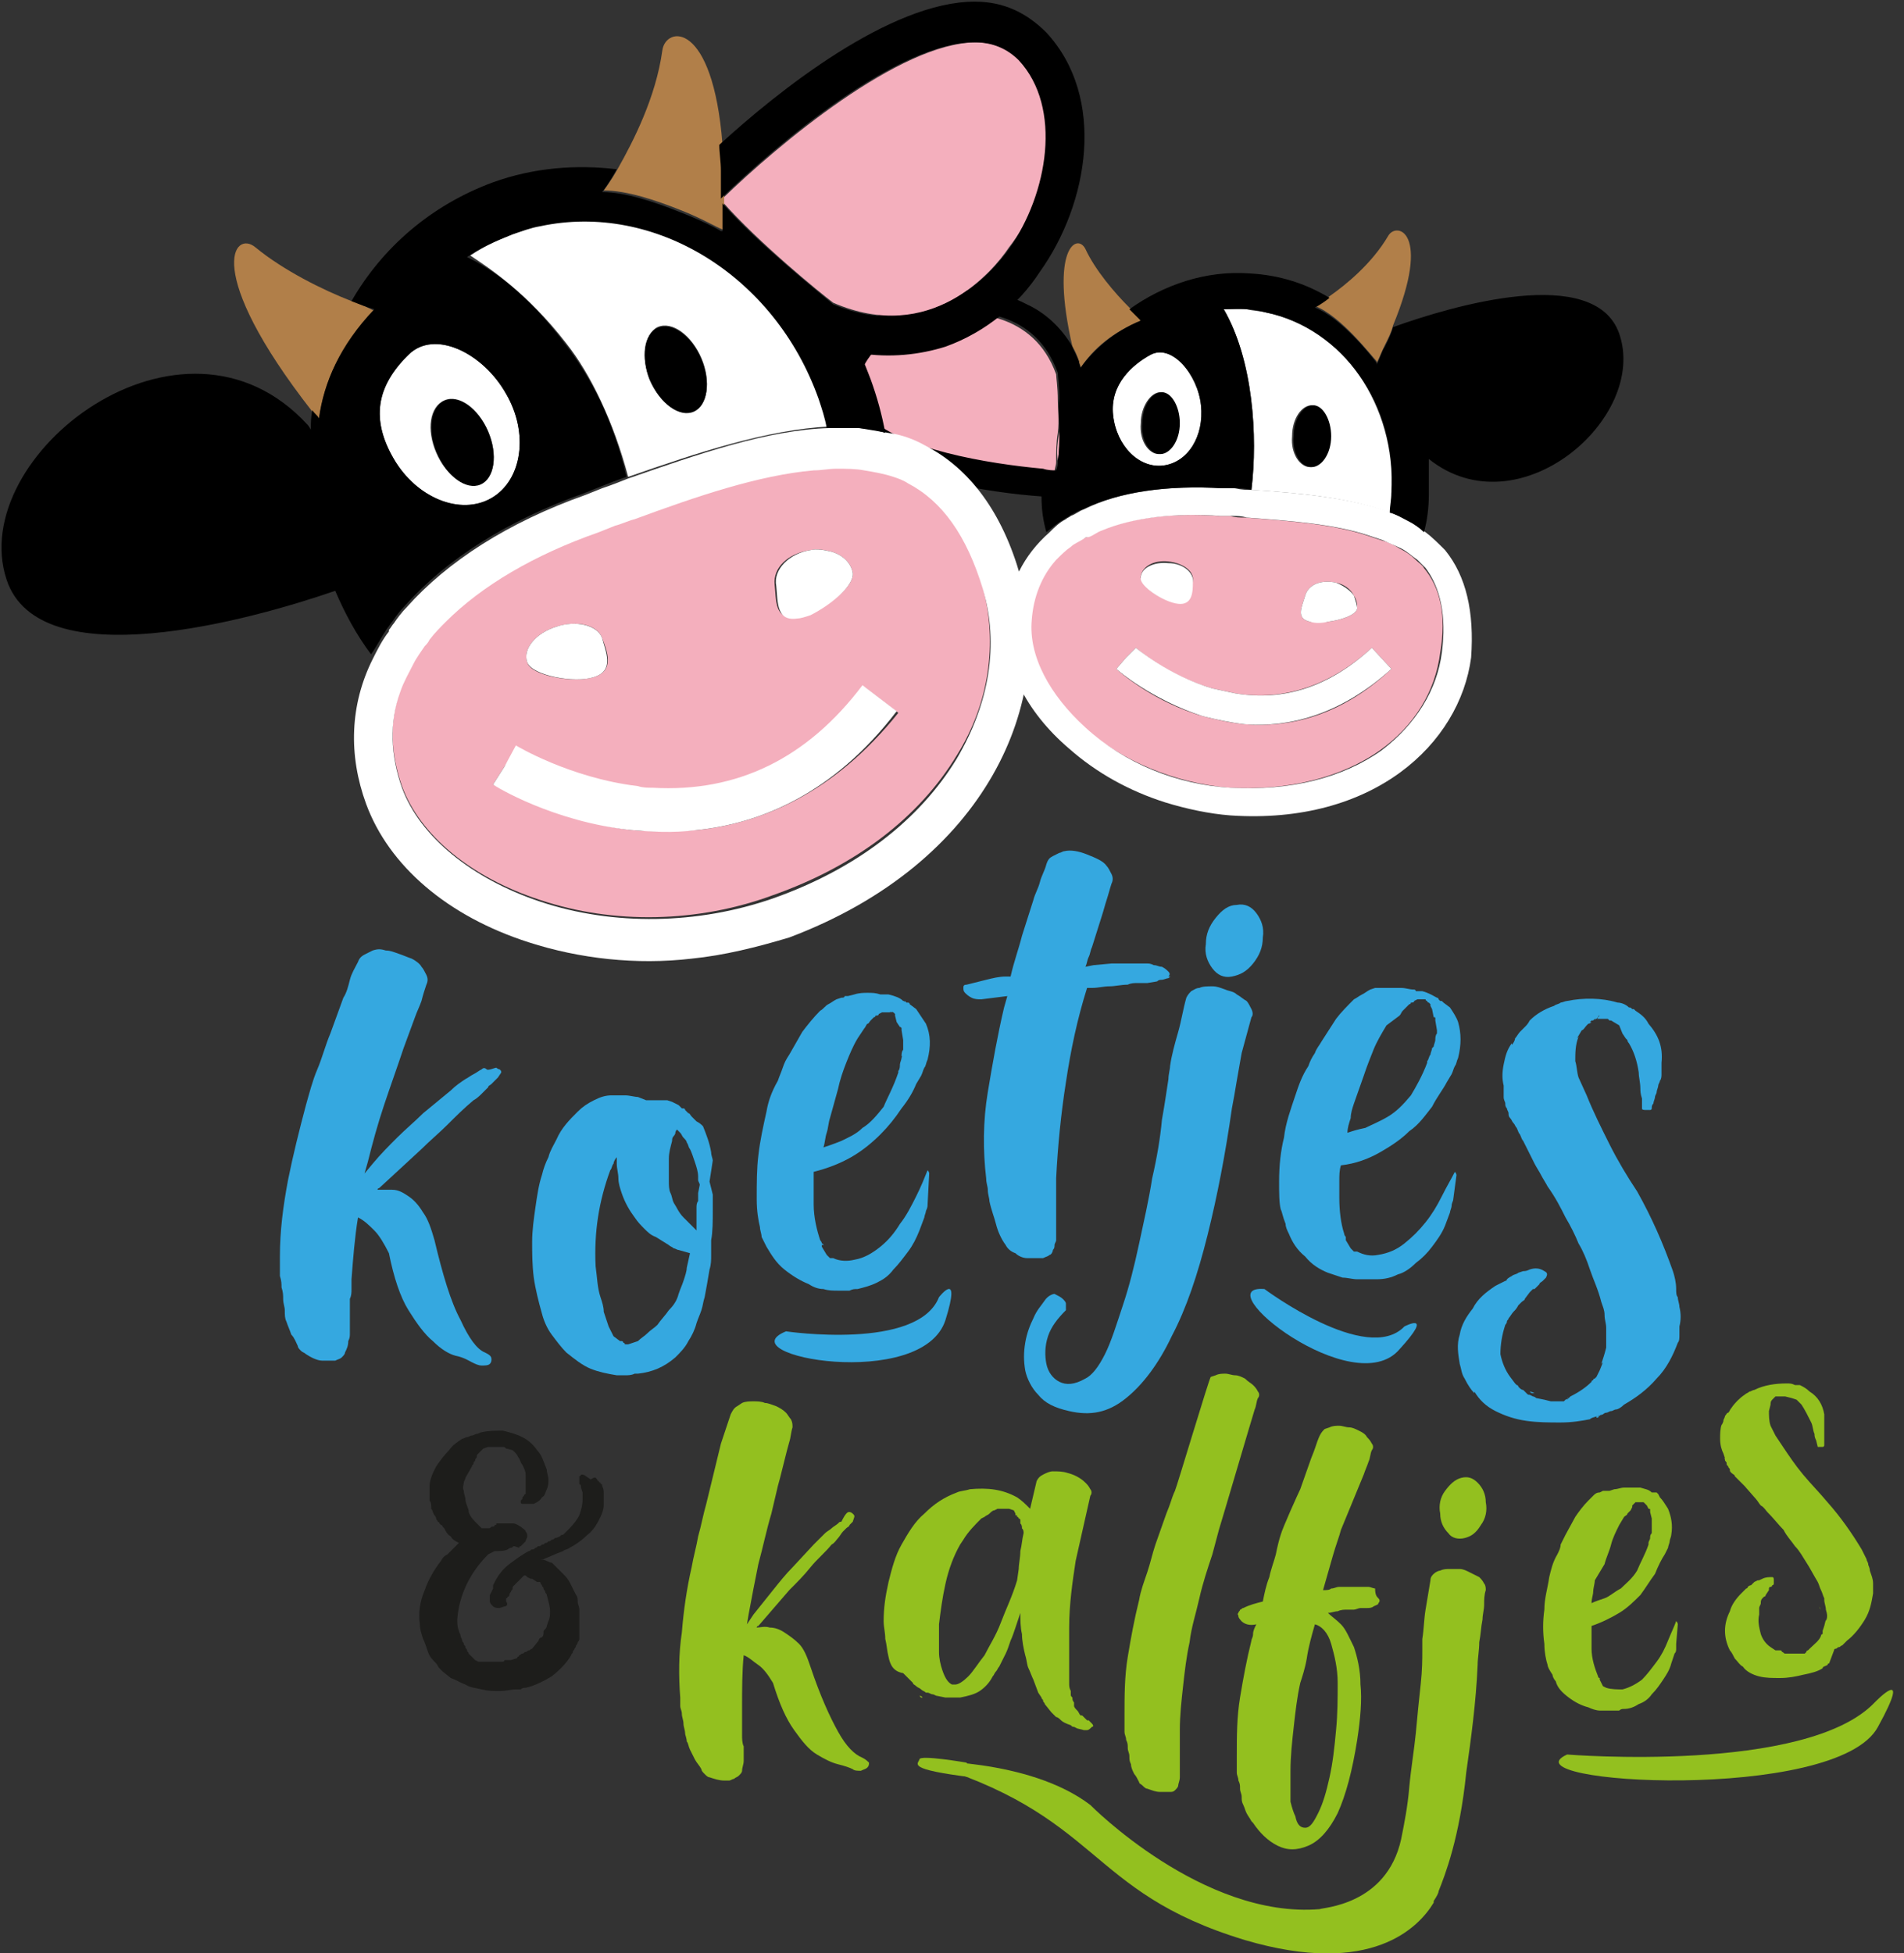 <?xml version="1.0" encoding="utf-8"?>
<!-- Generator: Adobe Illustrator 24.1.0, SVG Export Plug-In . SVG Version: 6.00 Build 0)  -->
<svg version="1.1" id="Layer_1" xmlns="http://www.w3.org/2000/svg" xmlns:xlink="http://www.w3.org/1999/xlink" x="0px" y="0px"
	 viewBox="0 0 117 120" style="enable-background:new 0 0 117 120;" xml:space="preserve">
<rect x="0" y="0" width="117" height="120" fill="#333333" stroke="none"/>
<style type="text/css">
	.st0{fill:#FFFFFF;}
	.st1{fill:#B17F49;}
	.st2{fill:#F4AFBD;}
	.st3{fill:#35A8E0;}
	.st4{fill:#1D1D1B;}
	.st5{fill:#93C01F;}
	.st6{fill:none;stroke:#93C01F;stroke-width:4;stroke-miterlimit:10;}
</style>
<g>
	<path class="st0" d="M76.9,30.1c3.1,0.2,6.1,0.5,8.5,1.4c0.1-0.4,0.1-0.8,0.1-1.2c0.3-5.4-3-10.2-7.7-11.1
		c-0.4-0.1-0.8-0.1-1.2-0.2c-0.5,0-1,0-1.4,0C77,22.1,77.3,26.8,76.9,30.1z M80.6,24.9c0.6,0,1.2,0.8,1.1,1.9c0,1-0.5,1.9-1.2,1.9
		c-0.6,0-1.2-0.8-1.1-1.9C79.4,25.7,80,24.9,80.6,24.9z"/>
	<path class="st1" d="M69.4,18.9c-0.9-0.9-2.1-2.3-2.7-3.6c-0.5-1-2.2-0.1-0.8,6c0.2,0.3,0.3,0.6,0.4,0.9c0,0.1,0.1,0.2,0.1,0.4
		c0.8-1.2,2-2.2,3.7-2.9C69.9,19.4,69.7,19.1,69.4,18.9z"/>
	<path class="st1" d="M85.3,14.5c-1,1.7-2.6,3-3.6,3.7c-0.5,0.4-0.9,0.6-0.9,0.6c1.6,0.6,3.5,3.1,3.8,3.4c0,0,0,0.1,0,0.1
		c0.2-0.4,0.3-0.7,0.5-1.1c0.2-0.4,0.4-0.8,0.5-1.2C88,14.2,85.8,13.6,85.3,14.5z"/>
	<path class="st0" d="M68.4,25.5c0.2,1.9,1.6,3.3,3.1,3.1c1.5-0.2,2.5-1.8,2.3-3.7c-0.2-1.9-1.8-3.8-3.1-3.1
		C69.6,22.4,68.2,23.6,68.4,25.5z M71.3,24.1c0.6,0,1.2,0.8,1.1,1.9c0,1-0.5,1.9-1.2,1.9c-0.6,0-1.2-0.8-1.1-1.9
		C70.1,25,70.7,24.1,71.3,24.1z"/>
	<path d="M71.3,27.9c0.6,0,1.2-0.8,1.2-1.9c0-1-0.5-1.9-1.1-1.9c-0.6,0-1.2,0.8-1.2,1.9C70.1,27,70.6,27.9,71.3,27.9z"/>
	<path d="M80.6,28.7c0.6,0,1.2-0.8,1.2-1.9c0-1-0.5-1.9-1.1-1.9c-0.6,0-1.2,0.8-1.2,1.9C79.4,27.8,79.9,28.7,80.6,28.7z"/>
	<path class="st2" d="M87.5,34.9c-0.1-0.2-0.3-0.3-0.5-0.5c-0.3-0.3-0.6-0.5-1-0.7c-0.3-0.2-0.7-0.4-1.1-0.5
		c-0.3-0.1-0.6-0.2-0.9-0.3c-2.1-0.7-4.8-0.9-7.5-1.1c-0.3,0-0.6,0-0.9-0.1l-0.7,0c-2.9-0.2-5.4,0.1-7.3,0.9
		c-0.3,0.1-0.6,0.3-0.8,0.4c-0.1,0-0.2,0.1-0.3,0.1c-0.3,0.2-0.5,0.3-0.8,0.5c-0.3,0.3-0.7,0.5-0.9,0.8c-0.9,1-1.4,2.2-1.5,3.7
		c-0.1,2.1,1.1,4.6,3.3,6.6c2.4,2.1,5.6,3.4,8.9,3.7c3.6,0.2,6.9-0.6,9.3-2.3c2.1-1.5,3.4-3.6,3.7-6C88.9,37.8,88.5,36.1,87.5,34.9z
		 M70.1,35.4c0.1-0.6,0.8-1,1.7-0.9c0.9,0.1,1.6,0.6,1.5,1.2c-0.1,0.6,0,1.4-0.9,1.3C71.5,37,70,36,70.1,35.4z M80.2,36.6
		c0.2-0.7,1-1,1.9-0.8c0.5,0.1,0.9,0.4,1.1,0.8c0.2,0.3,0.2,0.6,0.2,0.8c-0.1,0.4-1,0.7-1.8,0.8c-0.4,0-0.8,0-1.1,0
		C79.6,38,80,37.3,80.2,36.6z M76.5,44.5c-1-0.1-1.8-0.3-2.6-0.5c-3.1-0.9-5.2-2.8-5.3-2.9l0.6-0.7l0.6-0.6c0,0,1.9,1.7,4.7,2.5
		c0.5,0.1,0.9,0.2,1.4,0.3c3,0.5,5.9-0.5,8.4-2.8l1.2,1.3C82.3,44.1,79.1,44.7,76.5,44.5z"/>
	<path class="st0" d="M88.8,33.8c-0.4-0.4-0.8-0.8-1.2-1.1c-0.3-0.2-0.7-0.5-1-0.7c-0.3-0.2-0.7-0.3-1.1-0.5
		c-2.4-0.9-5.5-1.2-8.5-1.4c-0.4,0-0.7,0-1.1-0.1l-0.7,0c-3.4-0.2-6.4,0.2-8.6,1.3c-0.3,0.1-0.5,0.3-0.8,0.4
		c-0.1,0.1-0.2,0.1-0.3,0.2c0,0,0,0,0,0c-0.4,0.2-0.7,0.5-1,0.8c-1.6,1.4-2.5,3.2-2.7,5.4c-0.2,2.7,1.2,5.6,3.9,7.9
		c1.7,1.5,3.7,2.6,5.9,3.3c1.3,0.4,2.7,0.7,4,0.8c8.8,0.6,14.1-4.4,14.8-9.7C90.6,37.6,90.1,35.4,88.8,33.8z M88.6,40.1
		c-0.3,2.3-1.6,4.4-3.7,6c-2.4,1.7-5.6,2.5-9.3,2.3c-3.3-0.2-6.5-1.5-8.9-3.7c-2.2-2-3.5-4.4-3.3-6.6c0.1-1.4,0.6-2.7,1.5-3.7
		c0.3-0.3,0.6-0.6,0.9-0.8c0.2-0.2,0.5-0.3,0.8-0.5c0.1-0.1,0.2-0.1,0.3-0.1c0.3-0.1,0.5-0.3,0.8-0.4c1.9-0.8,4.5-1.1,7.3-0.9l0.7,0
		c0.3,0,0.6,0,0.9,0.1c2.7,0.2,5.4,0.4,7.5,1.1c0.3,0.1,0.6,0.2,0.9,0.3c0.4,0.2,0.7,0.3,1.1,0.5c0.4,0.2,0.7,0.5,1,0.7
		c0.2,0.2,0.3,0.3,0.5,0.5C88.5,36.1,88.9,37.8,88.6,40.1z"/>
	<path class="st0" d="M84.3,39.8c-2.6,2.4-5.4,3.3-8.4,2.8c-0.5-0.1-0.9-0.2-1.4-0.3c-2.7-0.8-4.7-2.5-4.7-2.5l-0.6,0.6l-0.6,0.7
		c0.1,0.1,2.2,1.9,5.3,2.9c0.8,0.2,1.7,0.4,2.6,0.5c2.6,0.2,5.8-0.5,9-3.4L84.3,39.8z"/>
	<path class="st0" d="M83.2,36.6c-0.2-0.3-0.6-0.6-1.1-0.8c-0.9-0.2-1.7,0.1-1.9,0.8c-0.2,0.7-0.6,1.4,0.3,1.6
		c0.3,0.1,0.7,0.1,1.1,0c0.8-0.1,1.7-0.4,1.8-0.8C83.4,37.2,83.3,36.9,83.2,36.6z"/>
	<path class="st0" d="M71.8,34.6c-0.9-0.1-1.7,0.3-1.7,0.9C70,36,71.5,37,72.4,37.1c0.9,0.1,0.9-0.8,0.9-1.3
		C73.4,35.2,72.7,34.6,71.8,34.6z"/>
	<path class="st2" d="M65,24.6c0-0.8-0.1-1.4-0.1-1.6c-1.4-3.9-5.3-3.8-6.4-3.7c-2.7,0.3-5.7,2.1-5.9,4.6c-0.1,0.6,0.2,1.2,0.6,1.7
		c1.9,2.1,7.5,3,10.8,3.3c0.3,0,0.6,0,0.8,0.1c0-0.2,0.1-0.4,0.1-0.6c0-0.6,0-1.2,0.1-1.8C65.1,25.8,65,25.2,65,24.6z"/>
	<path class="st2" d="M65,28.3c0.1-0.6,0.1-1.2,0.1-1.8C65,27.1,64.9,27.7,65,28.3z"/>
	<path d="M65.4,31.9c0.1-0.1,0.2-0.1,0.3-0.2c0.2-0.1,0.5-0.3,0.8-0.4c2.3-1.1,5.2-1.5,8.6-1.3l0.7,0c0.4,0,0.7,0,1.1,0.1
		c0.4-3.3,0.1-8-1.7-11.1c0.5,0,0.9-0.1,1.4,0c0.4,0,0.8,0.1,1.2,0.2c4.7,1,8.1,5.7,7.7,11.1c0,0.4-0.1,0.8-0.1,1.2
		c0.4,0.1,0.7,0.3,1.1,0.5c0.4,0.2,0.7,0.4,1,0.7c0.2-0.7,0.3-1.5,0.3-2.3c0-0.8,0-1.5,0-2.2c5.5,4.4,13.5-2.5,11.7-7.7
		c-1.5-4.3-10.3-1.7-13.9-0.4c-0.1,0.4-0.3,0.8-0.5,1.2c-0.2,0.3-0.3,0.7-0.5,1.1c0,0,0,0,0-0.1c-0.3-0.4-2.2-2.8-3.8-3.4
		c0,0,0.4-0.2,0.9-0.6c-1.5-0.9-3.1-1.4-4.9-1.5c-2.7-0.2-5.3,0.7-7.4,2.2c0.3,0.3,0.5,0.5,0.7,0.7c-1.7,0.7-2.9,1.8-3.7,2.9
		c0-0.1-0.1-0.2-0.1-0.4c-0.1-0.3-0.3-0.6-0.4-0.9c-0.7-1.2-1.7-2.1-2.8-2.6c-1.5-0.8-3.3-1-4.8-0.8c-3.3,0.3-7,2.5-7.3,5.9
		c-0.1,1.1,0.3,2,1,2.9c2.5,2.7,9.1,3.6,12,3.8c0,0.8,0.1,1.5,0.3,2.2C64.7,32.4,65,32.1,65.4,31.9L65.4,31.9z M65.1,26.5
		c0,0.6,0,1.3-0.1,1.8c0,0.2,0,0.4-0.1,0.6c-0.2,0-0.5,0-0.8-0.1c-3.3-0.3-8.9-1.2-10.8-3.3c-0.5-0.5-0.7-1.1-0.6-1.7
		c0.2-2.5,3.2-4.3,5.9-4.6c1.2-0.1,5-0.2,6.4,3.7c0,0.2,0.1,0.8,0.1,1.6C65,25.2,65.1,25.8,65.1,26.5z M71.5,28.6
		c-1.5,0.2-2.9-1.2-3.1-3.1c-0.2-1.9,1.2-3.1,2.3-3.7c1.3-0.7,2.9,1.2,3.1,3.1C74,26.8,73,28.4,71.5,28.6z"/>
</g>
<g>
	<path class="st0" d="M34.8,21.1c1.5,1.9,2.9,4.8,3.8,8.2c4.3-1.5,8.5-2.9,12.4-3.1c-0.1-0.6-0.3-1.2-0.5-1.8
		c-2.8-7.6-10.2-12.1-17.1-10.6c-0.6,0.1-1.1,0.3-1.7,0.5c-1,0.4-1.9,0.8-2.8,1.4C30.1,16.5,32.4,18,34.8,21.1z M40.4,20.1
		c0.9-0.4,2.1,0.5,2.7,1.9c0.6,1.4,0.4,2.9-0.5,3.2c-0.9,0.4-2.1-0.5-2.7-1.9C39.4,22,39.6,20.5,40.4,20.1z"/>
	<path class="st1" d="M21.6,18.5c-1.8-0.7-4.2-1.9-5.9-3.3c-1.3-1.1-3.3,1.4,3.5,10.1c0.1,0.2,0.3,0.3,0.4,0.5
		c0.3-2.3,1.3-4.6,3.4-6.7C22.6,18.9,22.2,18.7,21.6,18.5z"/>
	<path class="st2" d="M62.7,3.7c-0.7-0.7-1.6-1.1-2.7-1.1c-4.7,0-12.2,6.3-15.6,9.6c0,0.1,0,0.2,0,0.2c0,0,0,0,0,0
		c2.2,2.5,6,5.6,6.8,6.2c0,0,0,0,0,0c6,2.6,9.8-1.9,10.8-3.4C64.6,11.9,65.5,6.6,62.7,3.7z"/>
	<path d="M44.5,12.4C44.5,12.4,44.5,12.4,44.5,12.4C44.5,12.4,44.5,12.4,44.5,12.4C44.5,12.4,44.5,12.4,44.5,12.4z"/>
	<path class="st1" d="M44.5,10.5c0-0.6,0-1.1-0.1-1.6c-0.6-7.7-3.5-7.3-3.7-5.8C40.3,6,38.9,8.7,38,10.3c-0.5,0.9-0.9,1.4-0.9,1.4
		c1.4,0,3.2,0.6,4.7,1.2c1.3,0.5,2.3,1.1,2.6,1.2c0.1,0,0.1,0,0.1,0c0-0.6,0-1.2,0-1.7c0,0,0,0,0,0c0-0.1,0-0.2,0-0.2
		C44.5,11.6,44.5,11,44.5,10.5z"/>
	<path class="st0" d="M25.1,21.8c-2,2-2.3,4-0.9,6.4c1.4,2.4,4.1,3.5,6,2.4c1.9-1.1,2.3-4,0.9-6.4C29.7,21.7,26.7,20.2,25.1,21.8z
		 M27.3,24.6c0.9-0.4,2.1,0.5,2.7,1.9s0.4,2.9-0.5,3.2c-0.9,0.4-2.1-0.5-2.7-1.9S26.4,25,27.3,24.6z"/>
	<ellipse transform="matrix(0.92 -0.393 0.393 0.92 -8.39 13.333)" cx="28.4" cy="27.2" rx="1.7" ry="2.8"/>
	<ellipse transform="matrix(0.92 -0.393 0.393 0.92 -5.577 18.147)" cx="41.5" cy="22.7" rx="1.7" ry="2.8"/>
	<path class="st2" d="M60.4,36.1c-1-3.3-2.4-5.4-4.6-6.5c-0.3-0.1-0.6-0.3-0.9-0.4c-0.6-0.2-1.1-0.3-1.8-0.4
		c-0.6-0.1-1.1-0.1-1.7-0.1c-0.4,0-0.9,0-1.4,0.1c-3.4,0.3-7.2,1.6-11,3c-0.4,0.1-0.8,0.3-1.2,0.4l-1,0.4c-4,1.4-7.2,3.3-9.4,5.5
		c-0.4,0.4-0.7,0.8-1,1.1c-0.1,0.1-0.2,0.2-0.3,0.4c-0.3,0.4-0.5,0.7-0.7,1.1c-0.3,0.6-0.6,1.1-0.8,1.7c-0.7,1.9-0.6,3.9,0.1,5.9
		c1.1,3,4.2,5.6,8.5,7c4.5,1.5,9.7,1.4,14.3-0.3c5.1-1.8,9-4.8,11.3-8.6C60.8,43.2,61.3,39.5,60.4,36.1z M34.2,38.5
		c1.3-0.4,2.5-0.1,2.8,0.7c0.3,0.8,0.8,2-0.5,2.4c-1.3,0.4-3.9-0.1-4.1-0.9C32.1,39.9,32.9,38.9,34.2,38.5z M49.8,33.8
		c0.5-0.1,0.9,0,1.3,0.1c0.7,0.2,1.2,0.7,1.3,1.3c0.1,0.8-1.4,2-2.7,2.5c-0.3,0.1-0.5,0.2-0.8,0.2c-1.3,0.2-1.2-1-1.3-2
		C47.5,34.9,48.4,34,49.8,33.8z M42.8,51c-1.4,0.1-2.8,0.1-4,0c-4.8-0.6-8.4-2.8-8.5-2.8l0.7-1.1l0.8-1.2c0,0,3.3,2,7.5,2.5
		c0.3,0,0.6,0.1,0.9,0.1c5.1,0.3,9.4-1.8,12.9-6.3l2.1,1.6C51.2,48.8,46.7,50.6,42.8,51z"/>
	<path class="st0" d="M62.7,35.4c-1.1-3.9-3.1-6.6-5.8-8c-0.7-0.4-1.5-0.7-2.3-0.8c-0.6-0.1-1.2-0.2-1.8-0.3c-0.6,0-1.2-0.1-1.8,0
		c-3.8,0.1-8.1,1.6-12.4,3.1c-0.5,0.2-1,0.4-1.6,0.6l-1,0.4c-4.8,1.7-8.5,4.1-11,6.9c-0.3,0.3-0.6,0.7-0.8,1
		c-0.1,0.1-0.2,0.3-0.3,0.4c0,0,0,0,0,0.1c-0.4,0.5-0.7,1.1-1,1.7c-1.4,2.8-1.5,5.9-0.4,8.9c1.4,3.8,5,6.9,10,8.5
		c3.1,1,6.6,1.4,10,1c2-0.2,4-0.7,6-1.3C60.7,53,64.9,43,62.7,35.4z M33.2,55.4c-4.2-1.4-7.4-4-8.5-7c-0.7-2-0.8-4-0.1-5.9
		c0.2-0.6,0.5-1.1,0.8-1.7c0.2-0.4,0.5-0.8,0.7-1.1c0.1-0.1,0.2-0.2,0.3-0.4c0.3-0.4,0.7-0.8,1-1.1c2.2-2.2,5.4-4.1,9.4-5.5l1-0.4
		c0.4-0.1,0.8-0.3,1.2-0.4c3.8-1.4,7.6-2.7,11-3c0.5,0,0.9-0.1,1.4-0.1c0.6,0,1.2,0,1.7,0.1c0.6,0.1,1.2,0.2,1.8,0.4
		c0.3,0.1,0.6,0.2,0.9,0.4c2.1,1.1,3.6,3.2,4.6,6.5c1,3.4,0.4,7-1.6,10.4c-2.3,3.8-6.2,6.8-11.3,8.6C42.9,56.8,37.7,56.9,33.2,55.4z
		"/>
	<path class="st0" d="M53,42.1c-3.4,4.5-7.7,6.6-12.9,6.3c-0.3,0-0.6,0-0.9-0.1c-4.2-0.5-7.5-2.5-7.5-2.5L31,47.1l-0.7,1.1
		c0.1,0.1,3.7,2.3,8.5,2.8c1.2,0.1,2.5,0.2,4,0c3.9-0.4,8.4-2.2,12.3-7.3L53,42.1z"/>
	<path class="st0" d="M52.4,35.2c-0.1-0.6-0.6-1.1-1.3-1.3c-0.4-0.1-0.9-0.2-1.3-0.1c-1.3,0.2-2.3,1.2-2.1,2.2c0.1,1,0,2.2,1.3,2
		c0.2,0,0.5-0.1,0.8-0.2C51,37.2,52.5,36,52.4,35.2z"/>
	<path class="st0" d="M34.2,38.5c-1.3,0.4-2.1,1.4-1.8,2.2c0.3,0.8,2.9,1.3,4.1,0.9c1.3-0.4,0.7-1.6,0.5-2.4
		C36.7,38.4,35.4,38.1,34.2,38.5z"/>
	<path d="M23.8,38.6c0.1-0.1,0.2-0.3,0.3-0.4c0.2-0.3,0.5-0.7,0.8-1c2.5-2.8,6.2-5.2,11-6.9l1-0.4c0.5-0.2,1-0.4,1.6-0.6
		c-0.8-3.5-2.3-6.3-3.8-8.2c-2.4-3.2-4.7-4.7-6-5.3c0.8-0.6,1.8-1,2.8-1.4c0.6-0.2,1.1-0.4,1.7-0.5c7-1.5,14.4,3,17.1,10.6
		c0.2,0.6,0.4,1.2,0.5,1.8c0.6,0,1.2,0,1.8,0c0.6,0,1.2,0.1,1.8,0.3c-0.2-1.1-0.5-2.2-0.9-3.3c-0.2-0.5-0.4-1.1-0.7-1.6
		c1.9,0.3,3.7,0.1,5.3-0.4c2.5-0.9,4.5-2.6,5.8-4.6c3-4.2,4.1-10.7,0.4-14.7c-1.2-1.2-2.6-1.9-4.4-1.9c-5.2,0-12.1,5.5-15.7,8.8
		c0,0.5,0.1,1,0.1,1.6c0,0.5,0,1.1,0,1.7c3.4-3.3,10.8-9.6,15.6-9.6c1.1,0,2,0.4,2.7,1.1c2.7,2.9,1.8,8.2-0.6,11.6
		c-1,1.4-4.8,5.9-10.8,3.4c0,0,0,0,0,0c-0.7-0.6-4.6-3.7-6.8-6.2c0,0,0,0,0,0c0,0.5,0,1.1,0,1.7c0,0,0,0-0.1,0
		c-0.3-0.2-1.3-0.7-2.6-1.2c-1.5-0.6-3.3-1.2-4.7-1.2c0,0,0.4-0.5,0.9-1.4c-2.5-0.3-5.1-0.1-7.6,0.8c-3.8,1.4-6.8,4-8.7,7.3
		c0.5,0.2,1,0.4,1.4,0.5c-2.1,2.2-3.1,4.5-3.4,6.7c-0.1-0.2-0.3-0.3-0.4-0.5c-0.1,0.4-0.1,0.8-0.1,1.2c-0.1-0.2-0.2-0.3-0.2-0.3
		c-7.7-8.4-21,1.9-18.5,9.5c2,6.1,15,2.5,20.2,0.7c0.6,1.4,1.3,2.7,2.2,3.9C23.1,39.8,23.4,39.2,23.8,38.6L23.8,38.6z M31.1,24.2
		c1.4,2.4,1,5.3-0.9,6.4c-1.9,1.1-4.6,0-6-2.4c-1.4-2.4-1.1-4.5,0.9-6.4C26.7,20.2,29.7,21.7,31.1,24.2z"/>
</g>
<g>
	<g>
		<path class="st3" d="M30.5,65.6c0,0,0.1,0.1,0.2,0.1c0.1,0.1,0.1,0.1,0.1,0.2l-0.2,0.3l-0.2,0.2c-0.1,0.1-0.1,0.1-0.2,0.2
			c-0.1,0.1-0.2,0.1-0.2,0.2c-0.1,0.1-0.3,0.3-0.4,0.4c-0.1,0.1-0.3,0.3-0.5,0.4c-0.6,0.5-1.1,1-1.6,1.5c-0.5,0.5-1.1,1-1.6,1.5
			L23.3,73c0,0-0.1,0-0.1,0.1c0.3,0,0.6,0,0.9,0c0.4,0,0.7,0.2,1,0.4c0.3,0.2,0.6,0.5,0.9,1c0.3,0.4,0.5,1,0.7,1.7
			c0.5,2.1,1,3.8,1.6,4.9c0.5,1.1,1,1.8,1.5,2c0.2,0.1,0.4,0.2,0.4,0.4c0,0.1,0,0.2-0.1,0.3c-0.1,0.1-0.3,0.1-0.5,0.1
			c-0.2,0-0.4-0.1-0.6-0.2c-0.2-0.1-0.5-0.3-1-0.4c-0.4-0.1-0.9-0.4-1.4-0.9c-0.5-0.4-1-1.1-1.5-1.9c-0.5-0.8-0.9-2-1.2-3.5
			c-0.3-0.6-0.6-1.1-0.9-1.4c-0.3-0.3-0.6-0.6-1-0.8c-0.2,1.2-0.3,2.5-0.4,3.8c0,0.2,0,0.4,0,0.6c0,0.2,0,0.4-0.1,0.6
			c0,0.3,0,0.5,0,0.8c0,0.3,0,0.5,0,0.8c0,0.2,0,0.4,0,0.5c0,0.2,0,0.3-0.1,0.5c0,0.3-0.1,0.5-0.2,0.7c0,0.1-0.1,0.2-0.2,0.3
			c-0.1,0.1-0.2,0.1-0.4,0.2c-0.1,0-0.2,0-0.4,0c-0.1,0-0.2,0-0.4,0c-0.3,0-0.7-0.2-1-0.4c-0.1-0.1-0.2-0.1-0.3-0.2
			c-0.1-0.1-0.2-0.2-0.2-0.3c-0.1-0.2-0.2-0.5-0.4-0.7c-0.1-0.3-0.2-0.5-0.3-0.8c-0.1-0.2-0.1-0.4-0.1-0.7c0-0.2-0.1-0.4-0.1-0.7
			c0-0.2,0-0.4-0.1-0.7c0-0.2,0-0.4-0.1-0.7c0-0.2,0-0.4,0-0.6c0-0.2,0-0.4,0-0.6c0-1.6,0.2-3.1,0.5-4.7c0.3-1.5,0.7-3.1,1.1-4.6
			c0.2-0.7,0.4-1.5,0.7-2.2c0.3-0.7,0.5-1.5,0.8-2.2l0.8-2.2c0.2-0.3,0.3-0.7,0.4-1.1c0.1-0.4,0.3-0.7,0.5-1.1
			c0.1-0.3,0.3-0.4,0.5-0.5l0.4-0.2c0.3-0.1,0.5-0.1,0.8,0c0.3,0,0.5,0.1,0.8,0.2c0.3,0.1,0.5,0.2,0.8,0.3c0.2,0.1,0.5,0.3,0.6,0.5
			c0.1,0.1,0.2,0.3,0.3,0.5c0.1,0.2,0.1,0.4,0,0.6c-0.1,0.3-0.2,0.6-0.3,1c-0.1,0.3-0.3,0.7-0.4,1l-0.7,1.9
			c-0.4,1.2-0.8,2.3-1.2,3.5c-0.4,1.2-0.7,2.3-1,3.5l-0.2,0.7l0.5-0.6c0.5-0.6,1-1.1,1.5-1.6c0.5-0.5,1.1-1,1.6-1.5l1.7-1.4
			c0.3-0.3,0.6-0.5,0.9-0.7c0.2-0.1,0.3-0.2,0.5-0.3c0.2-0.1,0.3-0.2,0.5-0.3c0.1-0.1,0.2-0.1,0.3,0S30.4,65.6,30.5,65.6z"/>
		<path class="st3" d="M43.2,69.2c0.2,0.5,0.4,1,0.5,1.6c0,0.2,0.1,0.4,0.1,0.5l-0.2,1.3l0.2,0.8c0,0.2,0,0.4,0,0.5
			c0,0.2,0,0.4,0,0.5c0,0.6,0,1.3-0.1,1.8c0,0.3,0,0.6,0,0.9c0,0.3,0,0.6-0.1,0.9c-0.1,0.6-0.2,1.2-0.3,1.7
			c-0.1,0.3-0.1,0.5-0.2,0.8c-0.1,0.3-0.2,0.5-0.3,0.8c-0.1,0.4-0.3,0.8-0.5,1.1c-0.2,0.4-0.5,0.7-0.8,1c-0.7,0.6-1.4,0.9-2.3,1
			l-0.2,0c-0.2,0.1-0.4,0.1-0.6,0.1c-0.2,0-0.4,0-0.7,0l0.2,0c-0.6-0.1-1.1-0.2-1.6-0.4c-0.5-0.2-1-0.6-1.5-1
			c-0.3-0.3-0.6-0.7-0.9-1.1c-0.3-0.4-0.5-0.9-0.6-1.3c-0.2-0.7-0.4-1.5-0.5-2.2c-0.1-0.8-0.1-1.5-0.1-2.2c0-0.7,0.1-1.4,0.2-2.1
			c0.1-0.7,0.2-1.4,0.4-2c0.1-0.4,0.2-0.7,0.4-1.1c0.1-0.4,0.3-0.7,0.5-1.1c0.3-0.7,0.8-1.2,1.3-1.7c0.3-0.3,0.6-0.5,1-0.7
			c0.4-0.2,0.7-0.3,1.1-0.3c0.3,0,0.5,0,0.8,0c0.3,0,0.6,0.1,0.8,0.1l0.5,0.2l0.2,0c0.1,0,0.2,0,0.4,0c0.1,0,0.1,0,0.1,0
			c0.1,0,0.2,0,0.3,0c0.1,0,0.2,0,0.3,0l0.3,0.1l0.4,0.2l0.2,0.2c0,0,0.1,0,0.1,0c0,0,0.1,0,0.1,0.1l0,0c0,0,0,0,0,0l0,0l0,0l0,0
			c0.1,0.1,0.1,0.1,0.2,0.2c0.1,0,0.1,0.1,0.2,0.2c0.1,0.1,0.2,0.2,0.3,0.3C43,69,43.1,69.1,43.2,69.2z M41.7,79.5
			c0.1-0.3,0.2-0.5,0.3-0.8c0.1-0.3,0.2-0.6,0.2-0.8l0.2-0.9l-0.7-0.2c-0.1,0-0.2-0.1-0.3-0.1c-0.1-0.1-0.2-0.1-0.3-0.2L40.3,76
			c-0.3-0.1-0.5-0.3-0.7-0.5c-0.2-0.2-0.4-0.4-0.6-0.7c-0.3-0.4-0.6-0.9-0.8-1.5c-0.1-0.3-0.2-0.6-0.2-0.9c0-0.3-0.1-0.6-0.1-0.9
			c0-0.1,0-0.1,0-0.2c0-0.1,0-0.1,0-0.2c-0.1,0.1-0.2,0.3-0.2,0.4c-0.1,0.1-0.1,0.3-0.2,0.4c-0.7,1.9-1,3.8-0.9,5.9
			c0.1,0.7,0.1,1.3,0.3,1.9c0.1,0.3,0.2,0.6,0.2,0.9c0.1,0.3,0.2,0.6,0.3,0.9l0.3,0.6l0.4,0.3c0,0,0.1,0,0.1,0l0,0
			c0.1,0,0.1,0.1,0.1,0.1c0,0,0.1,0,0.1,0.1l0.2,0l0.6-0.2c0.2-0.2,0.4-0.3,0.6-0.5c0.2-0.2,0.4-0.3,0.6-0.5
			c0.2-0.3,0.5-0.6,0.7-0.9C41.4,80.2,41.6,79.9,41.7,79.5z M42.8,74.2c0-0.1,0-0.3,0.1-0.4c0-0.2,0-0.3,0-0.5l0.1-0.5l0,0
			c0-0.1-0.1-0.2-0.1-0.3c0-0.1,0-0.2,0-0.2c0-0.3-0.1-0.6-0.2-0.9c-0.1-0.3-0.2-0.6-0.3-0.8c-0.1-0.1-0.1-0.3-0.2-0.4
			c0-0.1-0.1-0.2-0.2-0.3c-0.1-0.1-0.1-0.2-0.2-0.3c0,0,0,0,0,0c0,0,0,0,0,0l-0.2-0.2c-0.1,0.1-0.1,0.2-0.1,0.2l0,0
			c0,0.1-0.1,0.2-0.1,0.2c-0.1,0.1-0.1,0.2-0.1,0.3c-0.1,0.4-0.2,0.7-0.2,1.1c0,0.3,0,0.5,0,0.7c0,0.2,0,0.5,0,0.7
			c0,0.2,0,0.5,0.1,0.7c0.1,0.2,0.1,0.4,0.2,0.6c0.2,0.3,0.3,0.6,0.6,0.9c0.1,0.1,0.2,0.2,0.3,0.3c0.1,0.1,0.2,0.2,0.3,0.3l0.1,0.1
			l0,0l0.1,0.1L42.8,74.2z"/>
		<path class="st3" d="M46.7,75.4c-0.1-0.4-0.2-1-0.2-1.7c0-1,0-1.9,0.1-2.7c0.1-0.9,0.3-1.8,0.5-2.7c0.1-0.6,0.3-1.2,0.7-1.9
			c0.1-0.3,0.2-0.5,0.3-0.8c0.1-0.3,0.2-0.5,0.4-0.8l0.8-1.4c0.3-0.4,0.7-0.9,1.1-1.3c0,0,0,0,0,0c0,0,0,0,0,0
			c0.2-0.1,0.3-0.3,0.5-0.4c0.2-0.1,0.3-0.2,0.5-0.3l0.3-0.1c0.1,0,0.2,0,0.2-0.1c0,0,0,0,0,0c0,0,0.1,0,0.1,0c0,0,0.1,0,0.1,0l0,0
			l0.4-0.1c0.3-0.1,0.6-0.1,0.8-0.1c0.3,0,0.5,0,0.8,0.1c0,0,0.1,0,0.1,0c0,0,0.1,0,0.1,0c0,0,0.1,0,0.1,0c0.1,0,0.1,0,0.2,0
			c0.4,0.1,0.7,0.2,0.9,0.4c0.1,0,0.1,0.1,0.1,0l0.1,0.1c0,0,0.1,0,0.1,0c0,0,0.1,0,0.1,0.1l0.4,0.3c0.2,0.3,0.4,0.6,0.6,0.9
			c0.3,0.7,0.3,1.4,0.1,2.2c-0.1,0.2-0.1,0.4-0.2,0.5c-0.1,0.2-0.1,0.3-0.2,0.5l-0.3,0.5c-0.2,0.5-0.5,1-0.9,1.5
			c-0.4,0.6-0.8,1.1-1.3,1.6c-0.5,0.5-1.1,1-1.8,1.4c-0.7,0.4-1.5,0.7-2.3,0.9c0,0.3,0,0.6,0,1c0,0.3,0,0.6,0,1
			c0,0.8,0.2,1.6,0.4,2.2c0,0,0.1,0.1,0.1,0.2c0,0.1,0,0.1,0,0.2l0.3,0.5l0.2,0.2c0,0,0,0,0,0c0,0,0,0,0,0c0,0,0,0,0.1,0
			c0,0,0,0,0.1,0l0,0c0.4,0.2,0.9,0.2,1.3,0.1c0.6-0.1,1.1-0.4,1.6-0.8c0.5-0.4,0.9-0.9,1.2-1.4c0.4-0.5,0.7-1.1,1-1.7
			c0.3-0.6,0.5-1.1,0.7-1.6c0.1,0.1,0.1,0.2,0.1,0.2L57,74c0,0.1,0,0.2-0.1,0.4c0,0.1-0.1,0.3-0.1,0.4l-0.3,0.8
			c-0.2,0.5-0.4,0.9-0.7,1.3c-0.3,0.4-0.6,0.8-0.9,1.1c-0.3,0.4-0.6,0.6-1,0.8c-0.4,0.2-0.8,0.3-1.2,0.4c-0.2,0-0.3,0-0.5,0.1
			c-0.1,0-0.3,0-0.5,0l0,0c0,0-0.1,0-0.1,0c0,0-0.1,0-0.1,0c-0.3,0-0.6,0-0.9-0.1c-0.3,0-0.6-0.1-0.9-0.3c-0.5-0.2-1-0.5-1.5-0.9
			c-0.5-0.4-0.8-0.9-1.1-1.4c-0.1-0.2-0.2-0.4-0.3-0.6C46.8,75.8,46.7,75.6,46.7,75.4z M50.6,76.5c0,0,0-0.1-0.1-0.1
			C50.5,76.5,50.5,76.5,50.6,76.5C50.6,76.5,50.6,76.5,50.6,76.5z M51.5,79.2L51.5,79.2c0,0,0,0,0.1,0L51.5,79.2z M55.2,65.9
			C55.1,65.9,55.2,65.9,55.2,65.9c0-0.1,0-0.1,0-0.1c0.1-0.1,0.1-0.3,0.1-0.4c0-0.1,0.1-0.3,0.1-0.4c0-0.1,0.1-0.1,0-0.1
			c0-0.1,0-0.3,0.1-0.4c0-0.1,0-0.3,0-0.4l0-0.2l-0.1-0.6c0,0,0-0.1,0-0.1c0-0.1-0.1-0.1-0.1-0.1l0,0l-0.2-0.3L55,62.4
			c0,0,0,0,0-0.1l0,0c0,0-0.1-0.1-0.1-0.1c0,0,0,0,0,0c0,0,0,0,0,0c-0.1,0-0.1-0.1-0.1,0c-0.1,0-0.1-0.1-0.1,0l0,0c0,0,0,0-0.2,0
			l0,0c0,0,0,0,0,0l-0.3,0c0,0,0,0,0,0c0,0,0,0,0,0l-0.2,0.1c0,0,0,0,0,0c0,0,0,0,0,0c0,0.1-0.1,0.1-0.2,0.1c0,0,0,0.1-0.1,0.1
			l-0.2,0.2c-0.1,0.1-0.1,0.2-0.2,0.2c-0.1,0.1-0.1,0.2-0.2,0.3l-0.4,0.6c-0.3,0.5-0.5,1-0.7,1.5c-0.2,0.5-0.4,1.1-0.5,1.6l-0.5,1.8
			c-0.1,0.3-0.1,0.6-0.2,0.9c-0.1,0.3-0.1,0.6-0.2,0.9c0.3-0.1,0.6-0.2,1.1-0.4c0.4-0.2,0.9-0.4,1.3-0.8c0.5-0.3,0.9-0.8,1.3-1.3
			C54.5,67.5,54.9,66.8,55.2,65.9z"/>
		<path class="st3" d="M59.4,60.5c0.4-0.1,0.8-0.2,1.2-0.3c0.4-0.1,0.8-0.2,1.2-0.2l0.3,0c0.2-0.9,0.5-1.7,0.7-2.5l0.7-2.2
			c0.1-0.4,0.3-0.7,0.4-1.1c0.1-0.4,0.3-0.7,0.4-1.1c0.1-0.3,0.2-0.4,0.4-0.5l0.4-0.2c0.1,0,0.2-0.1,0.3-0.1c0.4-0.1,0.9,0,1.4,0.2
			c0.5,0.2,1,0.4,1.2,0.7c0.1,0.1,0.2,0.3,0.3,0.5c0.1,0.2,0.1,0.4,0,0.6c-0.1,0.3-0.2,0.7-0.3,1c-0.1,0.3-0.2,0.7-0.3,1l-0.6,1.9
			c-0.1,0.2-0.1,0.4-0.2,0.6c-0.1,0.2-0.1,0.4-0.2,0.6l0.5-0.1l1.1-0.1c0.2,0,0.4,0,0.6,0c0.2,0,0.4,0,0.6,0l0.6,0
			c0.1,0,0.3,0,0.4,0c0.1,0,0.2,0,0.4,0.1c0.2,0,0.3,0.1,0.5,0.1c0.2,0.1,0.3,0.2,0.4,0.3c0.1,0.1,0.1,0.2,0,0.3
			C72,60,71.9,60,71.8,60.1c-0.1,0-0.3,0.1-0.4,0.1c-0.1,0-0.2,0-0.3,0.1l-0.6,0.1c-0.2,0-0.4,0-0.6,0c-0.2,0-0.4,0-0.6,0.1
			c-0.4,0-0.8,0.1-1.1,0.1c-0.4,0-0.7,0.1-1.1,0.1l-0.3,0c-0.6,1.9-1,3.8-1.3,5.8c-0.3,1.9-0.5,3.9-0.6,5.9c0,0.2,0,0.4,0,0.6
			c0,0.2,0,0.4,0,0.6c0,0.3,0,0.5,0,0.8c0,0.3,0,0.5,0,0.8c0,0.2,0,0.4,0,0.5c0,0.2,0,0.3,0,0.5c0,0.1-0.1,0.2-0.1,0.3
			c0,0.1,0,0.2-0.1,0.3c0,0.1-0.1,0.3-0.2,0.3c-0.1,0.1-0.2,0.1-0.4,0.2l-0.2,0c-0.3,0-0.5,0-0.8,0c-0.2,0-0.5-0.1-0.7-0.3
			c-0.3-0.1-0.5-0.3-0.6-0.5c-0.3-0.4-0.5-0.9-0.6-1.3c-0.1-0.4-0.3-0.9-0.4-1.4c0-0.2-0.1-0.4-0.1-0.7c0-0.2-0.1-0.4-0.1-0.7
			c-0.2-1.7-0.2-3.5,0.1-5.3c0.3-1.8,0.6-3.5,1-5.2l0.2-0.7l-1.6,0.2c-0.2,0-0.4,0-0.6-0.1c-0.2-0.1-0.3-0.2-0.4-0.3
			c-0.1-0.1-0.1-0.2-0.1-0.3C59.2,60.6,59.2,60.5,59.4,60.5z"/>
		<path class="st3" d="M75.3,60.8c0.2,0.1,0.5,0.1,0.7,0.3c0.2,0.1,0.4,0.3,0.6,0.4c0.1,0.1,0.2,0.3,0.3,0.5c0.1,0.2,0.1,0.4,0,0.5
			c-0.1,0.4-0.2,0.7-0.3,1.1c-0.1,0.4-0.2,0.7-0.3,1.1c-0.1,0.6-0.2,1.1-0.3,1.7c-0.1,0.6-0.2,1.2-0.3,1.7c-0.4,2.8-0.9,5.4-1.5,7.8
			c-0.6,2.4-1.3,4.5-2.2,6.2c-0.8,1.7-1.8,3-2.8,3.8c-1.1,0.9-2.2,1.1-3.5,0.8c-0.9-0.2-1.5-0.5-1.9-1c-0.4-0.4-0.7-1-0.8-1.5
			c-0.1-0.6-0.1-1.1,0-1.7c0.1-0.6,0.3-1.1,0.5-1.5c0.2-0.5,0.5-0.8,0.7-1.1c0.2-0.3,0.5-0.4,0.6-0.4c0.2,0.1,0.4,0.2,0.5,0.3
			c0.1,0.1,0.2,0.2,0.2,0.3c0,0.1,0,0.3,0,0.4c-0.5,0.5-0.9,1-1.1,1.6c-0.2,0.6-0.2,1.2-0.1,1.7c0.1,0.5,0.4,0.9,0.8,1.1
			c0.4,0.2,0.9,0.2,1.6-0.2c0.4-0.2,0.8-0.7,1.2-1.5c0.4-0.8,0.7-1.8,1.1-3c0.4-1.2,0.7-2.4,1-3.8c0.3-1.4,0.6-2.7,0.8-4
			c0.3-1.3,0.5-2.5,0.6-3.6c0.2-1.1,0.3-1.9,0.4-2.5c0-0.3,0.1-0.6,0.1-0.8l0,0c0.1-0.7,0.3-1.4,0.5-2.1c0.2-0.7,0.3-1.4,0.5-2.1
			c0.1-0.2,0.2-0.3,0.3-0.4c0.2-0.1,0.3-0.2,0.5-0.2c0.2-0.1,0.5-0.1,0.8-0.1C74.8,60.6,75,60.7,75.3,60.8z M76,55.6
			c0.5-0.1,0.9,0.1,1.2,0.5c0.3,0.4,0.5,0.9,0.4,1.5c0,0.6-0.2,1.1-0.6,1.6c-0.4,0.5-0.8,0.7-1.3,0.8c-0.5,0.1-0.9-0.1-1.2-0.5
			c-0.3-0.4-0.5-0.9-0.4-1.5c0-0.6,0.2-1.1,0.6-1.6C75.1,55.9,75.5,55.6,76,55.6z"/>
		<path class="st3" d="M78.7,74.3c-0.1-0.4-0.1-1-0.1-1.7c0-1,0.1-1.9,0.3-2.7c0.1-0.9,0.4-1.7,0.7-2.6c0.2-0.6,0.4-1.2,0.8-1.8
			c0.1-0.3,0.2-0.5,0.4-0.8c0.1-0.3,0.3-0.5,0.4-0.7l0.9-1.4c0.3-0.4,0.7-0.8,1.1-1.2c0,0,0,0,0,0s0,0,0,0c0.2-0.1,0.3-0.2,0.5-0.3
			s0.3-0.2,0.5-0.3l0.3-0.1c0.1,0,0.2,0,0.2,0c0,0,0,0,0,0c0,0,0.1,0,0.1,0c0,0,0.1,0,0.1,0l0,0l0.4,0c0.3,0,0.6,0,0.8,0
			c0.3,0,0.5,0.1,0.8,0.1c0,0,0.1,0,0.1,0.1c0,0,0.1,0,0.1,0c0,0,0.1,0,0.1,0c0.1,0,0.1,0,0.2,0c0.4,0.1,0.7,0.3,0.9,0.4
			c0.1,0,0.1,0.1,0.1,0.1l0.1,0.1c0,0,0,0,0.1,0c0,0,0,0,0.1,0.1l0.4,0.3c0.2,0.3,0.4,0.6,0.5,0.9c0.2,0.7,0.2,1.4,0,2.2
			c-0.1,0.2-0.1,0.4-0.2,0.5c-0.1,0.2-0.1,0.3-0.2,0.5l-0.3,0.5c-0.2,0.4-0.6,0.9-0.9,1.5c-0.4,0.5-0.8,1.1-1.4,1.5
			c-0.5,0.5-1.1,0.9-1.8,1.3c-0.7,0.4-1.5,0.7-2.4,0.8c-0.1,0.3-0.1,0.6-0.1,1c0,0.3,0,0.6,0,1c0,0.8,0.1,1.6,0.3,2.2
			c0,0,0,0.1,0.1,0.2c0,0.1,0,0.1,0,0.2l0.3,0.5l0.2,0.2c0,0,0,0,0,0c0,0,0,0,0,0c0,0,0,0,0.1,0c0,0,0,0,0.1,0l0,0
			c0.4,0.2,0.8,0.3,1.3,0.2c0.6-0.1,1.1-0.3,1.6-0.7c0.5-0.4,0.9-0.8,1.3-1.3c0.4-0.5,0.7-1,1-1.6c0.3-0.6,0.6-1.1,0.8-1.5
			c0.1,0.1,0.1,0.2,0.1,0.2l-0.2,1.5c0,0.1-0.1,0.2-0.1,0.4c0,0.1-0.1,0.3-0.1,0.4l-0.3,0.8c-0.2,0.5-0.5,0.9-0.8,1.3
			c-0.3,0.4-0.6,0.7-1,1c-0.3,0.3-0.7,0.6-1.1,0.7c-0.4,0.2-0.8,0.3-1.3,0.3c-0.2,0-0.3,0-0.5,0c-0.1,0-0.3,0-0.5,0l0,0
			c0,0-0.1,0-0.1,0c0,0-0.1,0-0.1,0c-0.3,0-0.6-0.1-0.9-0.1c-0.3-0.1-0.6-0.2-0.9-0.3c-0.5-0.2-1-0.5-1.4-1c-0.5-0.4-0.8-0.9-1-1.4
			c-0.1-0.2-0.2-0.4-0.2-0.6C78.8,74.7,78.8,74.5,78.7,74.3z M82.5,75.6c0,0,0-0.1,0-0.1C82.5,75.5,82.5,75.6,82.5,75.6
			C82.5,75.6,82.5,75.6,82.5,75.6z M83.3,78.3L83.3,78.3c0,0,0,0,0.1,0L83.3,78.3z M87.7,65.3C87.7,65.3,87.7,65.3,87.7,65.3
			c0-0.1,0-0.1,0-0.1c0.1-0.1,0.1-0.3,0.2-0.4c0-0.1,0.1-0.3,0.1-0.4c0,0,0.1-0.1,0.1-0.1c0-0.1,0.1-0.3,0.1-0.4
			c0-0.1,0-0.3,0.1-0.4l0-0.2l-0.1-0.6c0,0,0-0.1,0-0.1c0-0.1,0-0.1-0.1-0.1l0,0L88,62l-0.1-0.2c0,0,0,0,0-0.1l0,0
			c0,0-0.1-0.1-0.1-0.1c0,0,0,0,0,0c0,0,0,0,0,0c-0.1,0-0.1-0.1-0.1-0.1c-0.1,0-0.1-0.1-0.1-0.1l0,0c0,0,0,0-0.2,0l0,0c0,0,0,0,0,0
			l-0.3,0c0,0,0,0,0,0c0,0,0,0,0,0l-0.2,0.1c0,0,0,0,0,0c0,0,0,0,0,0c0,0.1-0.1,0.1-0.2,0.1c0,0,0,0.1-0.1,0.1l-0.2,0.2
			c-0.1,0.1-0.2,0.2-0.2,0.2c-0.1,0.1-0.1,0.2-0.2,0.3L85.2,63c-0.3,0.5-0.6,1-0.8,1.5c-0.2,0.5-0.4,1-0.6,1.6l-0.6,1.7
			c-0.1,0.3-0.2,0.6-0.2,0.9c-0.1,0.3-0.2,0.6-0.2,0.9c0.3-0.1,0.6-0.2,1.1-0.3c0.4-0.2,0.9-0.4,1.4-0.7c0.5-0.3,0.9-0.7,1.4-1.3
			C87,66.8,87.4,66.1,87.7,65.3z"/>
		<path class="st3" d="M98.4,86.9l0.1,0L98.4,86.9C98.4,86.9,98.4,86.9,98.4,86.9c-0.1,0-0.1,0.1-0.1,0.1l-0.1,0
			c-0.3,0.1-0.4,0.1-0.5,0.2c-0.5,0.1-1.1,0.2-1.8,0.2c-0.7,0-1.4,0-2.1-0.1c-0.7-0.1-1.3-0.3-1.9-0.6c-0.6-0.3-1-0.7-1.3-1.2l0,0.1
			c-0.2-0.2-0.4-0.5-0.6-0.9c-0.2-0.3-0.2-0.6-0.3-0.9c-0.1-0.6-0.2-1.2,0-1.8c0.1-0.6,0.4-1.1,0.8-1.6c0.3-0.6,0.8-1,1.4-1.4
			l0.6-0.3c0,0,0.1,0,0.1-0.1c0,0,0.1-0.1,0.3-0.2c0.1-0.1,0.3-0.1,0.4-0.2l0.3-0.1c0.1,0,0.2,0,0.4-0.1c0.3-0.1,0.6-0.1,0.9,0.1
			c0.2,0.1,0.2,0.2,0.1,0.4l-0.1,0.1l-0.1,0.1c-0.1,0.1-0.2,0.1-0.2,0.2c0,0-0.1,0.1-0.1,0.1s-0.1,0.1-0.2,0.2l-0.1,0
			c0,0,0,0-0.1,0.1l-0.1,0.1l0,0l-0.3,0.4c0,0.1-0.1,0.1-0.2,0.2c-0.1,0.1-0.1,0.1-0.2,0.2c-0.1,0.2-0.2,0.3-0.3,0.4
			c-0.1,0.1-0.2,0.3-0.3,0.4c0,0.1-0.1,0.1-0.1,0.2c0,0.1-0.1,0.2-0.1,0.2c-0.2,0.6-0.3,1.2-0.3,1.8c0.1,0.5,0.3,1,0.6,1.4l0,0
			l0.3,0.4c0,0,0.1,0.1,0.1,0.1c0,0,0.1,0,0.1,0.1c0,0,0,0,0.1,0.1c0,0,0.1,0.1,0.2,0.1c0,0,0.1,0.1,0.2,0.2
			c0.1,0.1,0.1,0.1,0.2,0.1l0.2,0.1c0,0,0.1,0,0.2,0.1l0.5,0.1l0,0l0.4,0.1l0,0c0.1,0,0.2,0,0.2,0l0,0c0,0,0.1,0,0.1,0l0.1,0l0.2,0
			c0,0,0.1,0,0.2,0c0,0,0.1-0.1,0.1-0.1l0.2-0.1c-0.1,0-0.1,0-0.1,0.1c0,0,0.1-0.1,0.1-0.1c0,0,0.1-0.1,0.1-0.1l0,0
			c0.6-0.3,1-0.6,1.3-0.9c0-0.1,0.1-0.1,0.1-0.1c0,0,0-0.1,0.1-0.1c0,0,0,0,0.1-0.1l0.2-0.4l0,0l0.2-0.5l-0.1,0.1
			c0.1-0.3,0.2-0.6,0.3-1c0-0.3,0-0.7,0-1c0-0.1,0-0.1,0-0.1l0-0.1l0,0c0-0.3-0.1-0.5-0.1-0.8c0-0.3-0.1-0.5-0.2-0.8
			c-0.2-0.8-0.5-1.4-0.7-2c-0.2-0.6-0.4-1.1-0.7-1.6c-0.2-0.5-0.5-1.1-0.8-1.6c-0.3-0.6-0.6-1.2-1.1-1.9c-0.1-0.2-0.3-0.5-0.4-0.7
			c-0.1-0.2-0.3-0.5-0.4-0.7l-0.7-1.4c-0.1-0.1-0.1-0.2-0.2-0.4c-0.1-0.1-0.1-0.2-0.2-0.4c-0.1-0.1-0.1-0.2-0.2-0.3
			c-0.1-0.1-0.1-0.2-0.2-0.3c-0.1-0.1-0.1-0.2-0.1-0.3c0-0.1-0.1-0.2-0.1-0.3c-0.1-0.1-0.1-0.2-0.1-0.3c0-0.1-0.1-0.2-0.1-0.4l0-0.2
			c0,0,0,0.1,0,0.1c0-0.1,0-0.2,0-0.2l0,0.1l0-0.5c-0.1-0.4-0.1-0.8,0-1.3c0.1-0.5,0.2-0.9,0.5-1.3l0,0.1c0.1-0.1,0.2-0.3,0.2-0.4
			c0.1-0.1,0.2-0.3,0.3-0.4c0.1-0.1,0.2-0.2,0.3-0.3c0.1-0.1,0.2-0.2,0.3-0.4c0.4-0.4,0.9-0.7,1.5-0.9c0.1-0.1,0.3-0.1,0.4-0.2
			c0.1,0,0.3-0.1,0.4-0.1c1-0.2,2.1-0.2,3.1,0.1c0.2,0,0.5,0.1,0.7,0.3c0.1,0,0.1,0,0.2,0.1c0,0,0.1,0,0.1,0l0.1,0.1
			c0.3,0.2,0.6,0.4,0.8,0.8c0.6,0.7,0.9,1.4,0.8,2.4c0,0.1,0,0.2,0,0.3c0,0.1,0,0.2,0,0.4c0,0.1,0,0.3-0.1,0.4
			c0,0.1-0.1,0.2-0.1,0.3c0,0.1-0.1,0.3-0.1,0.4c0,0.1-0.1,0.2-0.1,0.3c0,0.1-0.1,0.3-0.1,0.4c-0.1,0.1-0.1,0.2-0.1,0.3
			c0,0.1-0.1,0.1-0.1,0.1c0,0,0,0-0.1,0c0,0,0,0-0.1,0c-0.2,0-0.3,0-0.3-0.1l0-0.6c-0.1-0.3-0.1-0.5-0.1-0.6c0-0.4-0.1-0.7-0.1-1
			c-0.1-0.7-0.3-1.3-0.6-1.8c-0.1-0.1-0.1-0.2-0.1-0.2l0,0c0,0,0,0-0.1-0.1l-0.2-0.3L99.5,63l0,0L99,62.7l0,0c0,0-0.1,0-0.1,0
			c0,0,0,0-0.1-0.1l-0.2,0c0,0-0.1,0-0.2,0c-0.1,0-0.1,0-0.2,0c0,0-0.1,0-0.1,0l-0.1,0c0,0,0,0-0.1,0.1l-0.1,0c0,0,0,0-0.1,0.1
			l0.1,0c-0.1,0.1-0.2,0.1-0.2,0.1l0,0l-0.1,0.1c-0.1,0.1-0.2,0.3-0.3,0.3l-0.3,0.5l0.1-0.1c-0.2,0.5-0.2,1-0.2,1.5
			c0.1,0.3,0.1,0.7,0.2,1l0.5,1.1c0.4,1,0.9,2,1.4,3c0.5,1,1.1,2,1.7,2.9c0.9,1.6,1.6,3.2,2.2,4.9c0.1,0.3,0.2,0.7,0.2,1.1
			c0,0.2,0,0.4,0.1,0.5c0,0.2,0.1,0.4,0.1,0.6c0.1,0.4,0.1,0.8,0,1.2c0,0.1,0,0.3,0,0.5c0,0.2,0,0.4-0.1,0.5
			c-0.3,0.8-0.7,1.6-1.3,2.2c-0.6,0.7-1.3,1.2-2,1.6c-0.2,0.2-0.4,0.3-0.5,0.3c-0.1,0-0.2,0.1-0.3,0.1c-0.1,0-0.2,0.1-0.3,0.1
			c-0.1,0-0.2,0.1-0.2,0.1l-0.3,0.1c-0.1,0-0.1,0-0.1,0.1l0.1,0C98.3,86.9,98.4,86.9,98.4,86.9z M93.5,85.2L93.5,85.2L93.5,85.2z
			 M94.2,85.6c0,0,0.1,0,0.1,0c-0.2-0.1-0.3-0.1-0.3-0.1C94.1,85.6,94.1,85.6,94.2,85.6C94.2,85.6,94.2,85.6,94.2,85.6L94.2,85.6z
			 M95.2,85.9L95.2,85.9l-0.2,0L95.2,85.9z M98.6,81.5c0,0.1,0,0.2,0,0.3c0-0.1,0-0.2,0-0.2L98.6,81.5z M97.2,63.6
			C97.2,63.6,97.2,63.6,97.2,63.6L97.2,63.6z M98.1,62.6C98,62.6,98,62.6,98.1,62.6c-0.1,0-0.1,0.1-0.1,0.1
			C98,62.6,98,62.6,98.1,62.6L98.1,62.6C98.1,62.5,98.1,62.5,98.1,62.6C98.1,62.6,98.1,62.6,98.1,62.6
			C98.1,62.6,98.1,62.6,98.1,62.6c0.1,0,0.1-0.1,0.1-0.1L98.1,62.6l0.1-0.1L98.1,62.6L98.1,62.6L98.1,62.6z M98.3,62.4
			C98.2,62.5,98.2,62.5,98.3,62.4c-0.1,0-0.1,0.1-0.1,0.1L98.3,62.4C98.2,62.5,98.2,62.5,98.3,62.4C98.2,62.5,98.2,62.5,98.3,62.4z
			 M98.4,62.5c0.1,0,0.1,0,0.1,0l0,0l0,0L98.4,62.5L98.4,62.5z M98.8,62.6C98.7,62.6,98.7,62.6,98.8,62.6L98.8,62.6z M99,62.7
			C99,62.7,99,62.7,99,62.7l0.1,0C99,62.7,99,62.7,99,62.7L99,62.7z M100.7,61.8C100.7,61.9,100.7,61.9,100.7,61.8
			C100.7,61.9,100.7,61.8,100.7,61.8L100.7,61.8z"/>
		<path class="st4" d="M36.7,90.9c0,0,0,0.1,0.1,0.1c0,0,0,0.1,0.1,0.1c0,0,0,0.1,0.1,0.1c0,0,0,0.1,0,0.1c0.1,0.2,0.1,0.3,0.1,0.5
			c0,0.2,0,0.5,0,0.7c0,0.2-0.1,0.5-0.2,0.7c-0.2,0.4-0.4,0.8-0.8,1.1c-0.3,0.3-0.7,0.6-1.1,0.8c-0.1,0.1-0.3,0.1-0.4,0.2
			c-0.2,0.1-0.3,0.1-0.5,0.2l-0.7,0.3l0,0c0,0,0,0-0.1,0l0,0c0,0,0,0,0,0l0,0l-0.1,0c0,0,0,0-0.1,0c0,0,0,0,0,0l0.1,0
			c0.2,0,0.4,0.1,0.6,0.2c0.1,0,0.1,0,0.2,0.1c0,0,0.1,0.1,0.1,0.1c0,0,0.1,0.1,0.1,0.1c0,0,0.1,0.1,0.1,0.1
			c0.1,0.1,0.1,0.1,0.2,0.2c0.1,0.1,0.1,0.1,0.2,0.2c0.2,0.2,0.3,0.4,0.4,0.6c0.1,0.2,0.2,0.4,0.3,0.6c0.1,0.1,0.1,0.3,0.1,0.4
			c0,0.2,0.1,0.3,0.1,0.5c0,0.2,0,0.3,0,0.5c0,0.2,0,0.3,0,0.5l0,0c0,0.2,0,0.4,0,0.5c0,0.1,0,0.2,0,0.3c0,0.1-0.1,0.2-0.1,0.2
			c0,0.1-0.1,0.2-0.1,0.2c0,0.1-0.1,0.2-0.1,0.2c0,0.1-0.1,0.1-0.1,0.2c0,0.1-0.1,0.1-0.1,0.2c-0.3,0.5-0.7,0.9-1.2,1.3
			c-0.5,0.3-1.1,0.6-1.6,0.7c-0.1,0-0.2,0-0.3,0.1c-0.1,0-0.2,0-0.3,0c-0.3,0-0.6,0.1-1,0.1c-0.4,0-0.7,0-1.1-0.1
			c-0.4-0.1-0.7-0.1-1-0.3c-0.3-0.1-0.6-0.3-0.9-0.4l-0.5-0.4c-0.1-0.1-0.1-0.1-0.2-0.2c-0.1-0.1-0.1-0.2-0.2-0.3
			c-0.2-0.2-0.4-0.4-0.5-0.7c-0.1-0.3-0.2-0.6-0.3-0.8c-0.1-0.3-0.2-0.6-0.2-0.9c-0.1-0.7,0-1.4,0.3-2.1c0.2-0.6,0.6-1.3,1-1.8
			c0.1-0.2,0.2-0.3,0.4-0.4c0.1-0.1,0.3-0.3,0.4-0.4l0.3-0.3c-0.2-0.1-0.4-0.2-0.5-0.4c-0.2-0.1-0.3-0.3-0.4-0.5c0,0,0,0-0.1-0.1
			c0,0,0-0.1-0.1-0.1c0,0,0,0-0.1-0.1c0,0,0-0.1-0.1-0.1c0-0.1-0.1-0.1-0.1-0.2c0-0.1-0.1-0.2-0.1-0.2c-0.1-0.1-0.1-0.3-0.2-0.4
			c0-0.2,0-0.4-0.1-0.5c0-0.2,0-0.3,0-0.5c0-0.1,0-0.1,0-0.2c0-0.1,0-0.1,0-0.2c0-0.4,0.2-0.8,0.4-1.2c0.2-0.3,0.5-0.7,0.8-1
			c0.2-0.3,0.5-0.5,0.8-0.7c0.1,0,0.2-0.1,0.3-0.1c0.1,0,0.2-0.1,0.3-0.1c0.1,0,0.2-0.1,0.3-0.1c0.1,0,0.2-0.1,0.3-0.1
			c0.4-0.1,0.9-0.1,1.3-0.1c0.4,0.1,0.8,0.2,1.2,0.4c0.4,0.2,0.7,0.5,0.9,0.8c0.3,0.3,0.4,0.7,0.6,1.2c0,0.2,0.1,0.4,0.1,0.6
			c0,0.2,0,0.4-0.1,0.6c-0.1,0.2-0.1,0.4-0.3,0.5c-0.1,0.2-0.3,0.3-0.5,0.4c0,0-0.1,0-0.1,0c0,0-0.1,0-0.1,0c-0.1,0-0.2,0-0.3,0
			c-0.1,0-0.1,0-0.2,0c-0.1,0-0.1-0.1-0.1-0.1c0,0,0,0,0-0.1l0.1-0.1c0-0.1,0-0.1,0-0.1l0.1-0.1c0,0,0-0.1,0.1-0.1c0,0,0-0.1,0-0.1
			c0,0,0-0.1,0-0.2c0-0.1,0-0.2,0-0.3c0-0.1,0-0.2,0-0.3c0-0.1,0-0.2,0-0.3c0-0.2-0.1-0.4-0.2-0.6c-0.1-0.1-0.1-0.2-0.2-0.4
			c-0.1-0.1-0.1-0.2-0.2-0.3c0,0-0.1-0.1-0.1-0.1c0,0-0.1-0.1-0.1-0.1L31.1,89l0,0c0,0,0,0,0,0l0,0c0,0,0,0,0,0
			c-0.1-0.1-0.1-0.1-0.2-0.1l-0.2,0c0,0,0,0,0,0l-0.1,0l0,0c0,0,0,0,0,0c0,0-0.1,0-0.1,0c0,0,0,0-0.1,0c0,0,0,0-0.1,0l-0.1,0
			c0,0-0.1,0-0.2,0l-0.3,0.1l-0.3,0.3c-0.1,0.1-0.1,0.1-0.1,0.2c0,0.1-0.1,0.1-0.1,0.2c0,0.1-0.1,0.1-0.1,0.2s-0.1,0.1-0.1,0.2
			l-0.4,0.7c0,0.1-0.1,0.2-0.1,0.3c0,0.1-0.1,0.3,0,0.5c0,0.2,0.1,0.4,0.1,0.5c0,0.2,0.1,0.4,0.2,0.7l0,0.1c0.1,0.3,0.3,0.5,0.5,0.7
			l0.2,0.2l0.1,0.1c0,0,0.1,0,0.1,0c0,0,0,0,0.1,0l0,0c0,0,0,0,0,0l0.2,0c0.1,0,0.1,0,0.2-0.1c0.1,0,0.2,0,0.2-0.1
			c0.1,0,0.1,0,0.1-0.1l0.2,0l0.1,0c0,0,0.1,0,0.1,0c0,0,0,0,0.1,0c0.2,0,0.4,0,0.5,0c0.2,0,0.3,0.1,0.5,0.2
			c0.1,0.1,0.3,0.2,0.3,0.3c0.1,0.1,0.1,0.2,0.1,0.3c0,0.1-0.1,0.2-0.1,0.3l-0.2,0.2c0,0-0.1,0.1-0.1,0.1c0,0-0.1,0-0.1,0.1L31.6,95
			c-0.1,0-0.1,0.1-0.2,0.1c-0.1,0-0.2,0.1-0.2,0.1c-0.2,0.1-0.5,0.1-0.8,0.1L30,95.5c-1.1,1.1-1.8,2.5-1.9,4c0,0.2,0,0.5,0.1,0.7
			c0,0.1,0.1,0.2,0.1,0.3c0,0.1,0.1,0.2,0.1,0.3c0,0.1,0.1,0.1,0.1,0.2c0,0.1,0.1,0.1,0.1,0.2c0,0.1,0.1,0.1,0.1,0.2
			c0,0.1,0.1,0.1,0.1,0.2c0.1,0.1,0.1,0.1,0.2,0.2c0.1,0.1,0.1,0.1,0.2,0.2l0.2,0.1c0,0,0,0,0,0c0,0,0,0,0,0l0.1,0c0,0,0.1,0,0.1,0
			c0,0,0.1,0,0.1,0c0,0,0.1,0,0.1,0c0,0,0.1,0,0.1,0l0.7,0c0.1,0,0.1,0,0.2,0s0.2,0,0.2-0.1c0.1,0,0.2,0,0.2,0c0.1,0,0.1,0,0.2,0
			l0.3-0.1c0,0,0.1,0,0.1-0.1c0,0,0.1,0,0.1-0.1c0.1,0,0.1-0.1,0.2-0.1c0.1,0,0.1-0.1,0.2-0.1c0.1,0,0.1-0.1,0.2-0.1
			c0.1,0,0.1-0.1,0.2-0.1l0.4-0.5c0-0.1,0.1-0.2,0.2-0.2c0.1-0.1,0.1-0.2,0.1-0.3c0-0.1,0-0.1,0.1-0.2c0,0,0.1-0.1,0.1-0.2l0.1-0.3
			c0.1-0.2,0.1-0.4,0.1-0.6c0-0.3-0.1-0.6-0.2-1c0-0.1-0.1-0.1-0.1-0.2c0-0.1-0.1-0.1-0.1-0.2c0-0.1-0.1-0.1-0.1-0.2
			c0,0-0.1-0.1-0.1-0.2L33,97.2l-0.3-0.2c0,0,0,0-0.1,0c0,0,0,0,0,0c0,0,0,0,0,0l-0.2-0.1c0,0,0,0,0,0l-0.1-0.1c0,0-0.1,0-0.1,0l0,0
			l0,0l-0.3,0.3c-0.1,0.1-0.2,0.2-0.3,0.3c-0.1,0.1-0.1,0.1-0.1,0.2c0,0.1-0.1,0.1-0.1,0.2c0,0-0.1,0.1-0.1,0.2c0,0,0,0.1-0.1,0.1
			c0,0,0,0.1-0.1,0.1c0,0,0,0.1,0,0.1l0,0.1l0,0c0.1,0.1,0.1,0.3-0.1,0.3l-0.3,0.1c-0.1,0-0.3,0-0.4-0.1c-0.1-0.1-0.2-0.2-0.2-0.3
			c0-0.1,0-0.3,0-0.4l0.2-0.4c0,0,0-0.1,0-0.1c0,0,0-0.1,0-0.1l0.1-0.2c0.2-0.4,0.5-0.8,0.9-1.1c0.4-0.3,0.8-0.6,1.2-0.8
			c0.1,0,0.1-0.1,0.2-0.1c0.1,0,0.1,0,0.2-0.1c0.1,0,0.1-0.1,0.2-0.1c0.1,0,0.1,0,0.2-0.1c0.1,0,0.1,0,0.2-0.1c0.1,0,0.1,0,0.2-0.1
			c0.1,0,0.1,0,0.2-0.1c0.1,0,0.1,0,0.2-0.1c0.1,0,0.3-0.1,0.3-0.1l0,0c0.1-0.1,0.1-0.1,0.2-0.1c0,0,0.1-0.1,0.1-0.1
			c0,0,0.1-0.1,0.1-0.1c0,0,0.1-0.1,0.1-0.1c0,0,0.1-0.1,0.1-0.1c0.3-0.3,0.5-0.6,0.6-0.8c0.1-0.3,0.2-0.6,0.2-1l0-0.4l-0.1-0.3
			c0-0.1,0-0.2-0.1-0.2c0,0,0-0.1,0-0.2c0,0,0,0,0,0l0,0c0,0,0-0.1,0-0.1c0-0.1,0-0.1,0-0.2c0,0,0.1,0,0.1-0.1c0.1,0,0.2,0,0.3,0.1
			l0.3,0.2l0,0C36.6,90.7,36.6,90.8,36.7,90.9z M28.8,92.6C28.9,92.6,28.9,92.6,28.8,92.6C28.9,92.6,28.8,92.6,28.8,92.6L28.8,92.6z
			 M28.9,92.7C28.9,92.7,28.9,92.7,28.9,92.7C28.9,92.7,28.9,92.7,28.9,92.7z"/>
		<path class="st5" d="M52.2,92.9c0,0,0.1,0,0.2,0.1c0.1,0.1,0.1,0.1,0.1,0.2l-0.1,0.3l-0.2,0.2c0,0.1-0.1,0.1-0.2,0.2
			c-0.1,0.1-0.1,0.1-0.2,0.2c-0.1,0.1-0.2,0.3-0.3,0.4c-0.1,0.1-0.2,0.3-0.4,0.4c-0.4,0.5-0.9,0.9-1.3,1.4c-0.4,0.5-0.8,0.9-1.3,1.4
			l-1.9,2.2c0,0-0.1,0-0.1,0.1c0.2,0,0.5-0.1,0.8,0c0.3,0,0.6,0.1,0.9,0.3c0.3,0.2,0.6,0.4,0.9,0.7c0.3,0.3,0.5,0.8,0.7,1.4
			c0.6,1.8,1.2,3.1,1.7,4c0.5,0.9,1,1.4,1.5,1.6c0.2,0.1,0.3,0.2,0.4,0.3c0,0.1,0,0.2-0.1,0.3c-0.1,0.1-0.2,0.1-0.4,0.2
			c-0.2,0-0.4,0-0.5-0.1c-0.2-0.1-0.5-0.2-0.9-0.3c-0.4-0.1-0.8-0.3-1.3-0.6c-0.5-0.3-0.9-0.8-1.4-1.5c-0.5-0.7-0.9-1.6-1.3-2.9
			c-0.3-0.5-0.6-0.9-0.9-1.1s-0.6-0.5-0.9-0.6c-0.1,1-0.1,2.1-0.1,3.2c0,0.2,0,0.3,0,0.5c0,0.2,0,0.4,0,0.5c0,0.2,0,0.4,0,0.7
			c0,0.2,0,0.5,0.1,0.7c0,0.2,0,0.3,0,0.4c0,0.1,0,0.3,0,0.5c0,0.2-0.1,0.4-0.1,0.6c0,0.1-0.1,0.2-0.2,0.3c-0.1,0.1-0.2,0.1-0.3,0.2
			c-0.1,0-0.2,0.1-0.3,0.1c-0.1,0-0.2,0-0.3,0c-0.3,0-0.6-0.1-0.9-0.2c-0.1,0-0.2-0.1-0.3-0.2c-0.1-0.1-0.2-0.2-0.2-0.3
			c-0.1-0.2-0.3-0.4-0.4-0.6c-0.1-0.2-0.2-0.4-0.3-0.6c-0.1-0.2-0.1-0.4-0.2-0.5c0-0.2-0.1-0.4-0.1-0.5c0-0.2-0.1-0.4-0.1-0.6
			c0-0.2-0.1-0.4-0.1-0.6c0-0.2-0.1-0.3-0.1-0.5c0-0.2,0-0.4,0-0.5c-0.1-1.3-0.1-2.7,0.1-4c0.1-1.3,0.3-2.7,0.6-4
			c0.1-0.6,0.3-1.3,0.4-1.9c0.2-0.7,0.3-1.3,0.5-2l0.9-3.7c0.1-0.3,0.2-0.6,0.3-0.9c0.1-0.3,0.2-0.6,0.3-0.9
			c0.1-0.2,0.2-0.4,0.4-0.5l0.3-0.2c0.2-0.1,0.5-0.1,0.7-0.1c0.2,0,0.5,0,0.7,0.1c0.2,0,0.4,0.1,0.7,0.2c0.2,0.1,0.4,0.2,0.6,0.4
			c0.1,0.1,0.2,0.3,0.3,0.4c0.1,0.2,0.1,0.3,0.1,0.5c-0.1,0.3-0.1,0.6-0.2,0.9c-0.1,0.3-0.6,2.4-0.7,2.7l-0.4,1.7
			c-0.3,1-0.5,2-0.8,3.1c-0.2,1-0.4,2-0.6,3.1l-0.1,0.6l0.4-0.6c0.4-0.5,0.8-1,1.2-1.5c0.4-0.5,0.8-1,1.2-1.4l1.3-1.4
			c0.3-0.3,0.5-0.5,0.7-0.7c0.1-0.1,0.3-0.2,0.4-0.3c0.1-0.1,0.3-0.2,0.4-0.3c0.1-0.1,0.1-0.1,0.2-0.1C52,92.9,52.1,92.9,52.2,92.9z
			"/>
		<path class="st5" d="M54.6,101.8c-0.1-0.4-0.1-0.7-0.2-1.1c0-0.4-0.1-0.7-0.1-1.1c0-0.8,0.1-1.5,0.3-2.4c0.2-0.8,0.4-1.6,0.8-2.3
			c0.4-0.7,0.8-1.4,1.4-1.9c0.6-0.6,1.2-1,2-1.3c0.2-0.1,0.5-0.1,0.8-0.2c1.1-0.1,2,0,2.9,0.5c0.3,0.2,0.5,0.4,0.8,0.7l0.4-1.7
			c0.1-0.2,0.2-0.3,0.4-0.4c0.2-0.1,0.4-0.2,0.6-0.2c0.3,0,0.6,0,0.9,0.1c0.4,0.1,0.8,0.3,1.1,0.6c0.1,0.1,0.2,0.2,0.3,0.4
			c0.1,0.1,0.1,0.3,0,0.4c-0.3,1.3-0.6,2.7-0.9,4c-0.2,1.3-0.4,2.7-0.4,4.1l0,1l0-0.3c0,0.7,0,1.4,0,2.2c0,0.2,0,0.4,0,0.5
			c0,0.2,0,0.3,0.1,0.5c0,0.1,0,0.2,0,0.2c0,0.1,0,0.1,0.1,0.2c0,0.1,0,0.2,0.1,0.3l0,0.2c0,0.1,0.1,0.2,0.2,0.3
			c0.1,0.1,0.1,0.2,0.2,0.3l0.1,0c0,0,0,0,0,0c0,0,0,0,0,0c0,0,0,0,0,0l0.3,0.3c0,0,0.1,0,0.1,0c0.1,0.1,0.1,0.1,0.2,0.2
			c0.1,0.1,0.1,0.2,0,0.2c-0.1,0.1-0.2,0.2-0.3,0.2c-0.1,0-0.1,0-0.2,0l-0.4-0.1l-0.2-0.1c-0.1,0-0.1,0-0.2-0.1
			c-0.3-0.1-0.5-0.2-0.6-0.3c-0.1-0.1-0.2-0.2-0.3-0.2c-0.1-0.1-0.2-0.2-0.3-0.3l-0.4-0.5c0-0.1-0.1-0.1-0.1-0.2
			c0-0.1-0.1-0.1-0.1-0.2l-0.2-0.3l-0.3-0.8c-0.1-0.2-0.2-0.5-0.3-0.7c-0.1-0.2-0.1-0.5-0.2-0.8c-0.1-0.4-0.2-0.9-0.2-1.3
			c-0.1-0.4-0.1-0.9-0.1-1.3l-0.3,0.9c-0.1,0.3-0.2,0.6-0.3,0.8c-0.1,0.3-0.2,0.6-0.3,0.8l-0.4,0.8c-0.1,0.1-0.1,0.2-0.2,0.3
			c-0.1,0.1-0.1,0.2-0.2,0.3c-0.2,0.4-0.5,0.7-0.8,0.9c-0.3,0.2-0.7,0.3-1.2,0.4c-0.3,0-0.6,0-0.9,0l-0.5-0.1
			c-0.1,0-0.2-0.1-0.3-0.1c-0.1,0-0.2-0.1-0.3-0.1l0,0l0,0l0,0l-0.1,0c-0.1-0.1-0.2-0.1-0.3-0.2c-0.1-0.1-0.2-0.1-0.3-0.2
			c-0.1-0.1-0.2-0.1-0.2-0.2c-0.1-0.1-0.1-0.1-0.2-0.2l-0.4-0.4C54.9,102.7,54.7,102.3,54.6,101.8z M56.5,104.2L56.5,104.2
			c0.1,0.1,0.1,0.1,0.1,0.1c0,0,0,0,0.1,0C56.6,104.2,56.6,104.2,56.5,104.2z M58.5,103.5c0,0,0.1,0,0.2,0c0.2,0,0.5-0.2,0.8-0.5
			c0.3-0.3,0.6-0.8,1-1.3c0.3-0.6,0.7-1.2,1-2c0.3-0.8,0.7-1.6,1-2.6l0.1-0.7c0-0.3,0.1-0.7,0.1-1.1c0.1-0.4,0.1-0.7,0.2-1.1
			c0,0,0,0,0,0c0,0,0,0,0,0c0-0.1,0-0.2-0.1-0.3c0-0.1,0-0.2-0.1-0.3l0,0c0,0,0,0,0,0c0,0,0,0,0-0.1c0,0,0,0,0,0c0,0,0,0,0,0l0-0.1
			c0,0,0-0.1-0.1-0.1c0,0,0-0.1-0.1-0.1c0-0.1,0-0.1-0.1-0.1c0,0,0,0,0-0.1c0,0,0,0,0,0l-0.1-0.2c0,0,0,0,0,0c0,0,0,0,0,0L62,92.7
			c0,0,0,0,0,0l-0.1,0c-0.1,0-0.1,0-0.1,0l0,0c0,0,0,0,0,0c0,0,0,0-0.1,0l-0.4,0l-0.2,0.1c-0.1,0-0.2,0.1-0.3,0.2
			c-0.1,0.1-0.2,0.1-0.3,0.2l-0.2,0.1c-0.4,0.4-0.8,0.8-1.1,1.3L59,94.9c-0.4,0.7-0.7,1.5-0.9,2.4c-0.2,0.9-0.3,1.7-0.4,2.5
			c0,0,0,0.1,0,0.1c0,0.1,0,0.1,0,0.1c0,0.3,0,0.6,0,0.8c0,0.3,0,0.5,0,0.7c0,0.4,0.1,0.8,0.2,1.1C58.1,103.2,58.3,103.4,58.5,103.5
			z"/>
		<path class="st5" d="M77,85.1c0.1,0.1,0.2,0.2,0.3,0.4c0.1,0.1,0.1,0.3,0,0.4c-0.1,0.2-0.1,0.5-0.2,0.7C77,86.9,75,93.7,74.9,94
			l-0.4,1.5c-0.3,0.9-0.6,1.8-0.8,2.7c-0.2,0.9-0.5,1.8-0.6,2.7c-0.2,0.9-0.3,1.8-0.4,2.7c-0.1,0.9-0.2,1.8-0.2,2.7
			c0,0.1,0,0.3,0,0.4c0,0.2,0,0.3,0,0.5c0,0.2,0,0.4,0,0.6c0,0.2,0,0.4,0,0.6c0,0.1,0,0.3,0,0.4c0,0.1,0,0.3,0,0.4
			c0,0.2-0.1,0.4-0.1,0.5c0,0.1-0.1,0.2-0.2,0.3c-0.1,0.1-0.2,0.1-0.3,0.1c-0.1,0-0.2,0-0.3,0c-0.1,0-0.2,0-0.3,0
			c-0.3,0-0.5-0.1-0.8-0.2c-0.1,0-0.2-0.1-0.3-0.2c-0.1-0.1-0.2-0.1-0.2-0.2c-0.1-0.2-0.2-0.4-0.3-0.5c-0.1-0.2-0.2-0.4-0.2-0.6
			c-0.1-0.2-0.1-0.3-0.1-0.5c0-0.2-0.1-0.3-0.1-0.5c0-0.2,0-0.3-0.1-0.5c0-0.2-0.1-0.3-0.1-0.5c0-0.2,0-0.3,0-0.5c0-0.2,0-0.3,0-0.5
			c0-1.2,0-2.4,0.2-3.6c0.2-1.2,0.4-2.3,0.7-3.5c0.1-0.6,0.3-1.1,0.5-1.7c0.2-0.6,0.3-1.1,0.5-1.7l0.6-1.7c0.1-0.3,0.2-0.5,0.3-0.8
			c0.1-0.3,0.2-0.6,0.3-0.8c0.1-0.2,2.1-6.9,2.2-7l0.3-0.1c0.2-0.1,0.4-0.1,0.6-0.1c0.2,0,0.4,0.1,0.6,0.1c0.2,0,0.4,0.1,0.6,0.2
			C76.7,84.9,76.9,85,77,85.1z"/>
		<path class="st5" d="M84.7,98.2c0.1,0.1,0.1,0.2,0,0.3c0,0.1-0.1,0.1-0.3,0.2c-0.1,0.1-0.3,0.1-0.4,0.1c-0.1,0-0.2,0-0.2,0
			c-0.1,0-0.2,0-0.2,0c-0.1,0-0.3,0.1-0.4,0.1c-0.1,0-0.3,0-0.4,0c-0.2,0-0.4,0-0.6,0.1c-0.2,0-0.4,0.1-0.6,0.1
			c0.2,0.2,0.5,0.4,0.8,0.7c0.3,0.3,0.5,0.8,0.8,1.4c0.2,0.6,0.4,1.4,0.4,2.3c0.1,0.9,0,2.1-0.2,3.4c-0.3,1.9-0.7,3.4-1.2,4.5
			c-0.5,1-1.1,1.7-1.8,2c-0.7,0.3-1.3,0.3-1.9,0c-0.6-0.3-1.1-0.8-1.5-1.4l-0.1-0.1c-0.1-0.2-0.2-0.3-0.3-0.5
			c-0.1-0.2-0.1-0.3-0.2-0.5c-0.1-0.2-0.1-0.3-0.1-0.5c0-0.2-0.1-0.3-0.1-0.5c0-0.2,0-0.3-0.1-0.5c0-0.2-0.1-0.3-0.1-0.5
			c0-0.2,0-0.3,0-0.5c0-0.2,0-0.3,0-0.5c0-1.2,0-2.4,0.2-3.6c0.2-1.2,0.4-2.3,0.7-3.5c0-0.1,0.1-0.2,0.1-0.4c0-0.2,0.1-0.4,0.2-0.6
			c-0.4,0.1-0.8,0-1-0.3c0,0-0.1-0.1-0.1-0.2c0-0.1-0.1-0.1,0-0.2c0-0.1,0.1-0.1,0.1-0.2c0.1,0,0.1-0.1,0.2-0.1
			c0.4-0.2,0.8-0.3,1.2-0.4c0.1-0.5,0.2-1,0.4-1.5c0.1-0.5,0.3-1,0.4-1.4c0.1-0.5,0.2-0.9,0.3-1.2c0.1-0.4,1.1-2.6,1.2-2.8l0.6-1.7
			c0.1-0.3,0.2-0.5,0.3-0.8c0.1-0.3,0.2-0.6,0.3-0.8c0.1-0.2,0.2-0.3,0.3-0.4l0.3-0.1c0.2-0.1,0.4-0.1,0.6-0.1
			c0.2,0,0.4,0.1,0.6,0.1c0.2,0,0.4,0.1,0.6,0.2c0.2,0.1,0.4,0.2,0.5,0.4c0.1,0.1,0.2,0.2,0.3,0.4c0.1,0.1,0.1,0.3,0,0.4
			c-0.1,0.2-0.1,0.5-0.2,0.7c-0.1,0.3-0.2,0.5-0.3,0.8l-1.4,3.4c-0.1,0.4-0.3,0.9-0.5,1.6c-0.2,0.7-0.4,1.4-0.6,2.1
			c0.2,0,0.4,0,0.5-0.1c0.2,0,0.3-0.1,0.5-0.1c0.1,0,0.2,0,0.4,0c0.1,0,0.2,0,0.4,0c0.1,0,0.2,0,0.3,0c0.1,0,0.2,0,0.3,0
			c0.1,0,0.1,0,0.2,0c0.1,0,0.1,0,0.2,0c0.1,0,0.3,0.1,0.4,0.1C84.5,98,84.6,98.1,84.7,98.2z M80.2,112.3c0.3,0,0.5-0.3,0.8-0.9
			c0.3-0.6,0.5-1.3,0.7-2.2c0.2-0.9,0.3-1.8,0.4-2.9c0.1-1,0.1-2,0.1-2.9c0-0.9-0.2-1.7-0.4-2.4c-0.2-0.7-0.6-1.1-1-1.2
			c-0.2,0.7-0.4,1.4-0.5,2.1c-0.1,0.6-0.3,1.2-0.4,1.5c-0.2,0.9-0.3,1.8-0.4,2.7c-0.1,0.9-0.2,1.8-0.2,2.7c0,0.1,0,0.3,0,0.4
			c0,0.2,0,0.3,0,0.5c0,0.2,0,0.4,0,0.5c0,0.2,0,0.4,0,0.5c0.1,0.4,0.2,0.7,0.3,0.9C79.7,112.1,79.9,112.3,80.2,112.3z"/>
		<path class="st5" d="M90,94.5c0.4-0.1,0.7-0.3,1-0.8c0.3-0.4,0.4-0.9,0.3-1.4c0-0.5-0.2-0.9-0.5-1.2c-0.3-0.3-0.6-0.4-1-0.3
			c-0.4,0.1-0.7,0.4-1,0.8c-0.3,0.4-0.4,0.9-0.3,1.4c0,0.5,0.2,0.9,0.5,1.2C89.2,94.5,89.6,94.6,90,94.5z"/>
		<path class="st5" d="M95.1,102.3c-0.1-0.3-0.2-0.8-0.2-1.3c-0.1-0.7-0.1-1.4,0-2.1c0-0.7,0.2-1.3,0.3-2c0.1-0.4,0.2-0.9,0.5-1.4
			c0.1-0.2,0.2-0.4,0.2-0.6c0.1-0.2,0.2-0.4,0.3-0.6l0.6-1.1c0.2-0.3,0.5-0.7,0.8-1c0,0,0,0,0,0c0,0,0,0,0,0
			c0.1-0.1,0.2-0.2,0.3-0.3c0.1-0.1,0.2-0.2,0.4-0.2l0.2-0.1c0.1,0,0.1,0,0.2,0c0,0,0,0,0,0c0,0,0.1,0,0.1,0c0,0,0,0,0.1,0l0,0
			l0.3-0.1c0.2,0,0.4-0.1,0.6-0.1c0.2,0,0.4,0,0.6,0c0,0,0.1,0,0.1,0c0,0,0.1,0,0.1,0c0,0,0.1,0,0.1,0c0.1,0,0.1,0,0.1,0
			c0.3,0.1,0.5,0.1,0.7,0.3c0,0,0.1,0,0.1,0l0.1,0c0,0,0,0,0.1,0c0,0,0,0,0.1,0.1L102,92c0.2,0.2,0.3,0.4,0.5,0.7
			c0.2,0.5,0.3,1,0.2,1.6c0,0.1-0.1,0.3-0.1,0.4c0,0.1-0.1,0.3-0.1,0.4l-0.2,0.4c-0.2,0.3-0.4,0.7-0.6,1.2c-0.3,0.4-0.6,0.9-0.9,1.3
			c-0.4,0.4-0.8,0.8-1.3,1.1c-0.5,0.3-1.1,0.6-1.7,0.8c0,0.2,0,0.5,0,0.7c0,0.2,0,0.5,0,0.7c0,0.6,0.2,1.2,0.4,1.7
			c0,0,0,0.1,0.1,0.1c0,0.1,0,0.1,0,0.1l0.2,0.4l0.2,0.1c0,0,0,0,0,0c0,0,0,0,0,0c0,0,0,0,0,0c0,0,0,0,0,0l0,0
			c0.3,0.1,0.7,0.1,1,0.1c0.4-0.1,0.8-0.3,1.2-0.6c0.3-0.3,0.6-0.7,0.9-1.1c0.3-0.4,0.5-0.8,0.7-1.3c0.2-0.5,0.4-0.9,0.5-1.2
			c0.1,0.1,0.1,0.2,0.1,0.2l-0.1,1.2c0,0.1,0,0.2,0,0.3c0,0.1,0,0.2-0.1,0.3l-0.2,0.6c-0.1,0.4-0.3,0.7-0.5,1
			c-0.2,0.3-0.4,0.6-0.7,0.9c-0.2,0.3-0.5,0.5-0.8,0.6c-0.3,0.2-0.6,0.3-0.9,0.3c-0.1,0-0.2,0-0.3,0.1c-0.1,0-0.2,0-0.3,0l0,0
			c0,0-0.1,0-0.1,0c0,0-0.1,0-0.1,0c-0.2,0-0.5,0-0.7,0c-0.2,0-0.5-0.1-0.7-0.2c-0.4-0.1-0.8-0.3-1.2-0.6c-0.4-0.3-0.7-0.6-0.8-1
			c-0.1-0.1-0.2-0.3-0.2-0.4C95.2,102.6,95.1,102.4,95.1,102.3z M98.1,103C98.1,103,98,103,98.1,103C98,103,98,103,98.1,103
			C98.1,103,98.1,103,98.1,103z M98.9,105L98.9,105c0,0,0,0,0.1,0L98.9,105z M101.3,94.9C101.3,94.9,101.3,94.8,101.3,94.9
			c0-0.1,0-0.1,0-0.1c0-0.1,0.1-0.2,0.1-0.3c0-0.1,0-0.2,0.1-0.3c0,0,0-0.1,0-0.1c0-0.1,0-0.2,0-0.3c0-0.1,0-0.2,0-0.3l0-0.2
			l-0.1-0.4c0,0,0-0.1,0-0.1c0-0.1,0-0.1-0.1-0.1l0,0l-0.1-0.2l-0.1-0.1c0,0,0,0,0,0l0,0c0,0-0.1-0.1-0.1-0.1c0,0,0,0,0,0
			c0,0,0,0,0,0c0,0-0.1,0-0.1,0c0,0-0.1,0-0.1,0l0,0c0,0,0,0-0.1,0l0,0c0,0,0,0,0,0l-0.2,0c0,0,0,0,0,0c0,0,0,0,0,0l-0.1,0.1
			c0,0,0,0,0,0c0,0,0,0,0,0c0,0-0.1,0.1-0.1,0.1c0,0,0,0.1,0,0.1l-0.1,0.2c-0.1,0.1-0.1,0.1-0.2,0.2c0,0.1-0.1,0.1-0.2,0.2l-0.3,0.5
			c-0.2,0.4-0.4,0.8-0.5,1.2c-0.1,0.4-0.3,0.8-0.4,1.2L98,97.1c0,0.2-0.1,0.5-0.1,0.7c0,0.2-0.1,0.4-0.1,0.7
			c0.2-0.1,0.5-0.2,0.8-0.3c0.3-0.1,0.6-0.4,1-0.6c0.3-0.3,0.7-0.6,1-1.1C100.8,96,101.1,95.5,101.3,94.9z"/>
		<path class="st5" d="M112.4,102.2L112.4,102.2L112.4,102.2C112.4,102.2,112.4,102.3,112.4,102.2
			C112.4,102.3,112.4,102.3,112.4,102.2l-0.1,0.1c-0.2,0.1-0.3,0.1-0.3,0.2c-0.3,0.2-0.7,0.3-1.2,0.4c-0.4,0.1-0.9,0.2-1.4,0.2
			c-0.5,0-0.9,0-1.3-0.1c-0.4-0.1-0.8-0.3-1-0.6l0,0c-0.2-0.1-0.3-0.3-0.5-0.5c-0.1-0.2-0.2-0.4-0.3-0.5c-0.2-0.4-0.3-0.8-0.3-1.2
			c0-0.4,0.1-0.8,0.3-1.2c0.1-0.4,0.4-0.8,0.7-1.1l0.3-0.3c0,0,0.1,0,0.1-0.1c0,0,0.1-0.1,0.2-0.1c0.1-0.1,0.1-0.1,0.2-0.2l0.2-0.1
			c0.1,0,0.1,0,0.3-0.1c0.2-0.1,0.4-0.1,0.6-0.1c0.1,0,0.1,0.1,0.1,0.2l0,0.1l0,0.1c0,0.1-0.1,0.1-0.1,0.1c0,0,0,0.1-0.1,0.1
			s-0.1,0.1-0.1,0.1l0,0c0,0,0,0,0,0l0,0.1l0,0l-0.2,0.3c0,0,0,0.1-0.1,0.1c0,0-0.1,0.1-0.1,0.1c-0.1,0.1-0.1,0.2-0.1,0.3
			c0,0.1-0.1,0.2-0.1,0.3c0,0,0,0.1,0,0.2c0,0.1,0,0.1,0,0.2c-0.1,0.4,0,0.8,0.1,1.2c0.1,0.3,0.3,0.6,0.6,0.8l0,0l0.3,0.2
			c0,0,0.1,0,0.1,0c0,0,0,0,0.1,0c0,0,0,0,0,0c0,0,0.1,0,0.1,0c0,0,0.1,0,0.1,0.1c0.1,0,0.1,0.1,0.2,0.1l0.1,0c0,0,0.1,0,0.1,0
			l0.3,0l0,0l0.3,0l0,0c0.1,0,0.1,0,0.1,0l0,0c0,0,0,0,0.1,0l0,0l0.1,0c0,0,0.1,0,0.1,0c0,0,0,0,0.1-0.1l0.1-0.1c0,0-0.1,0-0.1,0.1
			c0,0,0,0,0.1-0.1c0,0,0,0,0.1-0.1l0,0c0.3-0.3,0.6-0.5,0.7-0.8c0,0,0-0.1,0.1-0.1c0,0,0,0,0-0.1c0,0,0,0,0-0.1l0.1-0.3l0,0
			l0.1-0.4l0,0.1c0.1-0.2,0.1-0.4,0-0.7c0-0.2-0.1-0.4-0.1-0.6c0,0,0-0.1,0-0.1l0,0l0,0c-0.1-0.2-0.1-0.3-0.2-0.5
			c-0.1-0.2-0.1-0.3-0.2-0.5c-0.3-0.5-0.5-0.9-0.7-1.2c-0.2-0.3-0.4-0.7-0.7-1c-0.2-0.3-0.5-0.6-0.7-1c-0.3-0.3-0.6-0.7-1-1.1
			c-0.1-0.1-0.2-0.3-0.4-0.4c-0.1-0.1-0.2-0.3-0.3-0.4l-0.7-0.8c-0.1-0.1-0.1-0.1-0.2-0.2c-0.1-0.1-0.1-0.1-0.2-0.2
			c-0.1-0.1-0.1-0.1-0.2-0.2c0-0.1-0.1-0.1-0.2-0.2c-0.1-0.1-0.1-0.1-0.1-0.2c0-0.1-0.1-0.1-0.1-0.2c-0.1-0.1-0.1-0.1-0.1-0.2
			c0-0.1-0.1-0.1-0.1-0.2l0-0.1c0,0,0,0,0,0.1c0-0.1-0.1-0.1,0-0.1l0,0l-0.1-0.3c-0.1-0.2-0.2-0.5-0.2-0.9c0-0.3,0-0.6,0.1-0.9
			l0,0.1c0-0.1,0.1-0.2,0.1-0.3c0-0.1,0.1-0.2,0.1-0.3c0.1-0.1,0.1-0.2,0.2-0.2c0.1-0.1,0.1-0.2,0.2-0.3c0.2-0.3,0.5-0.6,0.8-0.8
			c0.1-0.1,0.2-0.1,0.3-0.2c0.1,0,0.2-0.1,0.3-0.1c0.6-0.3,1.3-0.4,2-0.4c0.2,0,0.3,0,0.5,0.1c0.1,0,0.1,0,0.1,0c0,0,0,0,0.1,0
			l0.1,0c0.2,0.1,0.4,0.2,0.6,0.4c0.5,0.3,0.8,0.8,0.9,1.4c0,0.1,0,0.1,0,0.2c0,0.1,0,0.1,0,0.2c0,0.1,0,0.2,0,0.3
			c0,0.1,0,0.2,0,0.2c0,0.1,0,0.2,0,0.3c0,0.1,0,0.2,0,0.2c0,0.1,0,0.2,0,0.3c0,0.1,0,0.2,0,0.2c0,0,0,0.1-0.1,0.1c0,0,0,0,0,0
			c0,0,0,0-0.1,0c-0.1,0-0.2,0-0.2,0l-0.1-0.4c-0.1-0.2-0.1-0.3-0.1-0.4c-0.1-0.2-0.1-0.5-0.2-0.7c-0.2-0.4-0.4-0.8-0.6-1.1
			c-0.1-0.1-0.1-0.1-0.1-0.1l0,0c0,0,0,0,0,0l-0.2-0.2l-0.3-0.1l0,0l-0.4-0.1l0,0c0,0,0,0,0,0c0,0,0,0-0.1,0l-0.1,0c0,0-0.1,0-0.1,0
			c0,0-0.1,0-0.1,0c0,0,0,0-0.1,0l-0.1,0c0,0,0,0,0,0l0,0c0,0,0,0,0,0l0,0c-0.1,0.1-0.1,0.1-0.1,0.1l0,0l-0.1,0.1
			c-0.1,0.1-0.1,0.2-0.1,0.3l-0.1,0.4l0-0.1c0,0.4,0,0.7,0.1,1c0.1,0.2,0.2,0.4,0.3,0.6l0.4,0.6c0.4,0.6,0.8,1.2,1.3,1.8
			c0.5,0.6,1,1.1,1.5,1.7c0.8,0.9,1.5,1.9,2.1,2.9c0.1,0.2,0.2,0.4,0.3,0.6c0,0.1,0.1,0.2,0.1,0.3c0,0.1,0.1,0.2,0.1,0.4
			c0.1,0.3,0.2,0.5,0.2,0.8c0,0.1,0,0.2,0,0.3c0,0.1,0,0.2,0,0.3c-0.1,0.6-0.2,1.1-0.5,1.6c-0.3,0.5-0.7,1-1.1,1.3
			c-0.1,0.1-0.2,0.2-0.3,0.3c-0.1,0-0.1,0.1-0.2,0.1c-0.1,0-0.1,0.1-0.2,0.1c-0.1,0-0.1,0.1-0.1,0.1L112.4,102.2
			c-0.1,0-0.1,0.1-0.1,0.1L112.4,102.2C112.4,102.3,112.4,102.3,112.4,102.2z M109,101.9L109,101.9L109,101.9z M109.5,102
			C109.6,102,109.6,102,109.5,102C109.5,102,109.4,102,109.5,102C109.5,102,109.5,102,109.5,102C109.5,102,109.5,102,109.5,102
			L109.5,102z M110.2,102.1L110.2,102.1l-0.1,0L110.2,102.1z M111.8,98.7c0,0.1,0,0.1,0.1,0.2C111.9,98.9,111.8,98.8,111.8,98.7
			L111.8,98.7z M108.4,87.3C108.4,87.3,108.4,87.3,108.4,87.3L108.4,87.3z M108.8,86.5C108.8,86.5,108.8,86.6,108.8,86.5
			C108.8,86.6,108.8,86.6,108.8,86.5C108.8,86.6,108.8,86.6,108.8,86.5L108.8,86.5C108.8,86.5,108.8,86.5,108.8,86.5
			C108.8,86.5,108.8,86.5,108.8,86.5C108.8,86.5,108.8,86.5,108.8,86.5C108.8,86.5,108.9,86.5,108.8,86.5L108.8,86.5L108.8,86.5
			L108.8,86.5L108.8,86.5L108.8,86.5z M108.9,86.4C108.9,86.4,108.9,86.4,108.9,86.4C108.9,86.5,108.9,86.5,108.9,86.4L108.9,86.4
			C108.9,86.5,108.9,86.5,108.9,86.4C108.9,86.4,108.9,86.4,108.9,86.4z M109,86.4C109,86.4,109.1,86.4,109,86.4l0.1,0L109,86.4
			L109,86.4L109,86.4z M109.3,86.4C109.2,86.4,109.2,86.4,109.3,86.4L109.3,86.4z M109.4,86.5C109.4,86.5,109.4,86.5,109.4,86.5
			L109.4,86.5C109.5,86.5,109.4,86.5,109.4,86.5L109.4,86.5z M110.4,85.7C110.4,85.7,110.4,85.7,110.4,85.7
			C110.5,85.7,110.4,85.7,110.4,85.7L110.4,85.7z"/>
		<path class="st6" d="M86.5,113.8"/>
		<path class="st5" d="M59.4,108.3c0,0-2.9-0.5-2.9-0.2c-0.1,0.3-0.8,0.6,3.2,1.1"/>
		<path class="st5" d="M86.1,113c0.2-1,0.4-2,0.5-3.2c0.1-1.1,0.3-2.3,0.4-3.3c0.1-1.1,0.2-2.1,0.3-3c0.1-0.9,0.1-1.6,0.1-2.1
			c0-0.3,0-0.5,0-0.7l0,0c0.1-0.6,0.1-1.2,0.2-1.8c0.1-0.6,0.2-1.2,0.3-1.8c0-0.2,0.1-0.3,0.2-0.4c0.1-0.1,0.3-0.2,0.4-0.2
			c0.2-0.1,0.4-0.1,0.6-0.1c0.2,0,0.4,0,0.6,0c0.2,0,0.4,0.1,0.6,0.2c0.2,0.1,0.4,0.2,0.6,0.3c0.1,0.1,0.2,0.2,0.3,0.4
			c0.1,0.1,0.1,0.3,0.1,0.4c-0.1,0.3-0.1,0.6-0.1,0.9c0,0.3-0.1,0.6-0.1,0.9c-0.1,0.5-0.1,0.9-0.2,1.4c0,0.5-0.1,1-0.1,1.4
			c-0.1,2.3-0.4,4.5-0.7,6.6c-0.4,4-1.3,6.3-1.7,7.3c0,0.1-0.1,0.3-0.3,0.6c0,0,0,0.1,0,0.1c0,0,0,0,0,0c-0.9,1.5-3.8,4.6-11.6,2.3
			c-9.9-3-8.7-7.7-20-11c0,0,6.7-0.2,10.5,2.7c0,0,6.9,7,14.1,6.4C81.2,117.2,85.2,117.1,86.1,113z"/>
	</g>
	<path class="st3" d="M77.7,79.2c0,0,6.3,4.7,8.6,2.3c0,0,1.9-1-0.3,1.4C83.2,86.2,74,78.9,77.7,79.2z"/>
	<path class="st5" d="M96.3,107.8c0,0,14.7,1.2,18.9-3.2c0,0,2.4-2.5,0.2,1.5C112.9,110.8,92.3,109.6,96.3,107.8z"/>
	<path class="st3" d="M48.3,81.8c0,0,8.1,1.2,9.4-2.1c0,0,1.4-1.8,0.4,1.4C56.7,85.5,44.6,83.3,48.3,81.8z"/>
</g>
</svg>
